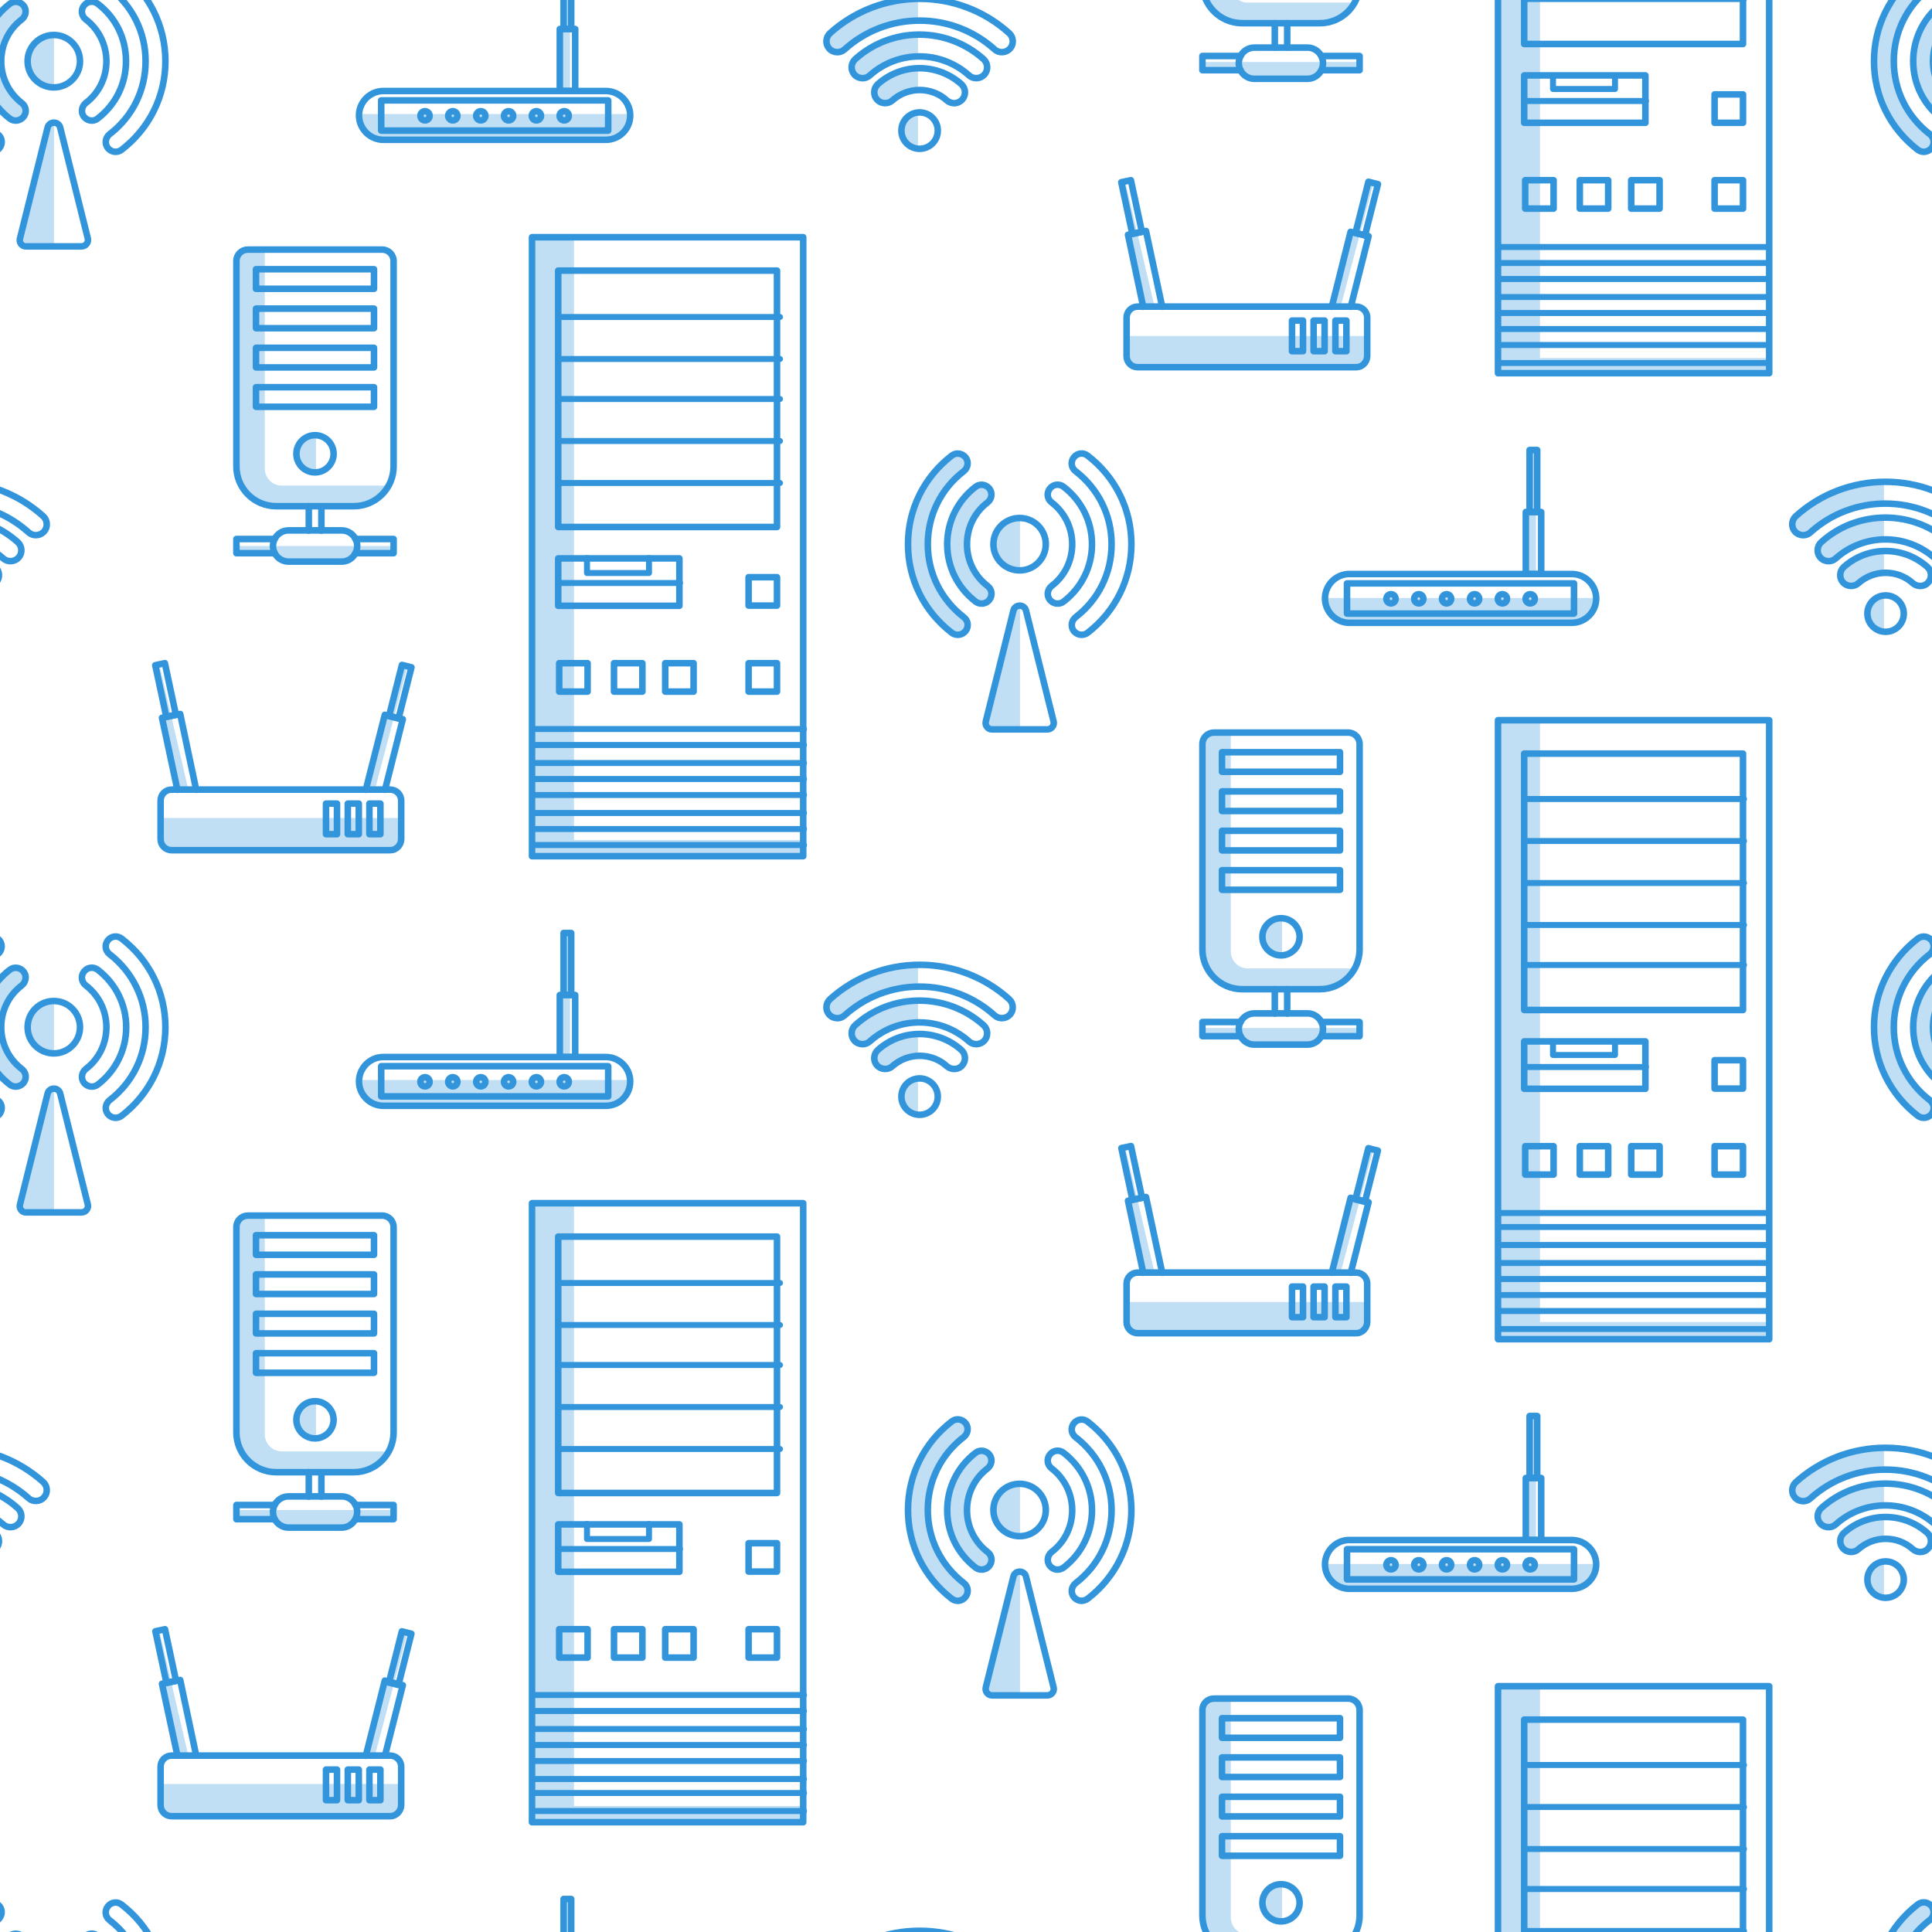 <?xml version="1.0" encoding="utf-8"?>
<!-- Generator: Adobe Illustrator 19.1.0, SVG Export Plug-In . SVG Version: 6.00 Build 0)  -->
<svg width="483" height="483" version="1.1" id="Layer_1" xmlns="http://www.w3.org/2000/svg" xmlns:xlink="http://www.w3.org/1999/xlink" x="0px" y="0px"
	 viewBox="0 0 966 966" style="enable-background:new 0 0 966 966;" xml:space="preserve">
<style type="text/css">
	.st0{clip-path:url(#SVGID_2_);}
	.st1{clip-path:url(#XMLID_23_);fill:#C0DEF4;}
	.st2{fill:none;stroke:#3295DB;stroke-width:3.277;stroke-linecap:round;stroke-linejoin:round;stroke-miterlimit:10;}
	.st3{clip-path:url(#XMLID_27_);fill:#C0DEF4;}
	.st4{fill:none;stroke:#3295DB;stroke-width:3;stroke-linecap:round;stroke-linejoin:round;stroke-miterlimit:10;}
	.st5{clip-path:url(#XMLID_28_);fill:#C0DEF4;}
	.st6{clip-path:url(#XMLID_31_);fill:#C0DEF4;}
	.st7{fill:#C0DEF4;}
	.st8{clip-path:url(#XMLID_32_);fill:#C0DEF4;}
	.st9{clip-path:url(#XMLID_33_);fill:#C0DEF4;}
	.st10{clip-path:url(#XMLID_43_);fill:#C0DEF4;}
	.st11{clip-path:url(#XMLID_44_);fill:#C0DEF4;}
	.st12{clip-path:url(#XMLID_46_);fill:#C0DEF4;}
	.st13{clip-path:url(#XMLID_47_);fill:#C0DEF4;}
	.st14{clip-path:url(#XMLID_50_);fill:#C0DEF4;}
	.st15{clip-path:url(#XMLID_51_);fill:#C0DEF4;}
	.st16{clip-path:url(#XMLID_53_);fill:#C0DEF4;}
	.st17{clip-path:url(#XMLID_54_);fill:#C0DEF4;}
	.st18{clip-path:url(#XMLID_55_);fill:#C0DEF4;}
	.st19{clip-path:url(#XMLID_56_);fill:#C0DEF4;}
	.st20{clip-path:url(#XMLID_57_);fill:#C0DEF4;}
	.st21{clip-path:url(#XMLID_58_);fill:#C0DEF4;}
	.st22{clip-path:url(#XMLID_59_);fill:#C0DEF4;}
	.st23{clip-path:url(#XMLID_60_);fill:#C0DEF4;}
	.st24{clip-path:url(#XMLID_61_);fill:#C0DEF4;}
	.st25{clip-path:url(#XMLID_62_);fill:#C0DEF4;}
	.st26{clip-path:url(#XMLID_63_);fill:#C0DEF4;}
	.st27{clip-path:url(#XMLID_64_);fill:#C0DEF4;}
	.st28{clip-path:url(#XMLID_65_);fill:#C0DEF4;}
	.st29{clip-path:url(#XMLID_66_);fill:#C0DEF4;}
	.st30{clip-path:url(#XMLID_67_);fill:#C0DEF4;}
	.st31{clip-path:url(#XMLID_69_);fill:#C0DEF4;}
	.st32{clip-path:url(#XMLID_70_);fill:#C0DEF4;}
	.st33{clip-path:url(#XMLID_71_);fill:#C0DEF4;}
	.st34{clip-path:url(#XMLID_72_);fill:#C0DEF4;}
	.st35{clip-path:url(#XMLID_73_);fill:#C0DEF4;}
	.st36{clip-path:url(#XMLID_74_);fill:#C0DEF4;}
	.st37{clip-path:url(#XMLID_75_);fill:#C0DEF4;}
	.st38{clip-path:url(#XMLID_76_);fill:#C0DEF4;}
	.st39{clip-path:url(#XMLID_77_);fill:#C0DEF4;}
</style>
<g>
	<defs>
		<rect id="SVGID_1_" width="966" height="966"/>
	</defs>
	<clipPath id="SVGID_2_">
		<use xlink:href="#SVGID_1_"  style="overflow:visible;"/>
	</clipPath>
	<g class="st0">
		<g>
			<g>
				<g>
					<defs>
						<path id="XMLID_49_" d="M1005.9,996.5c0,7.2-5.9,13.1-13.1,13.1s-13.1-5.9-13.1-13.1s5.9-13.1,13.1-13.1
							S1005.9,989.3,1005.9,996.5z M965.8,1039.9c1.7-2.2,1.2-5.2-0.9-6.9c-11.5-8.8-18-22.1-18-36.5c0-14.4,6.6-27.7,18-36.5
							c2.2-1.7,2.6-4.7,0.9-6.9c-1.7-2.2-4.7-2.6-6.9-0.9C945,962.9,937,979,937,996.5c0,17.5,8,33.6,21.9,44.3c0.9,0.7,1.9,1,3,1
							C963.4,1041.9,964.8,1041.2,965.8,1039.9z M1026.7,1040.8c13.9-10.7,21.9-26.8,21.9-44.3c0-17.5-8-33.6-21.9-44.3
							c-2.2-1.6-5.2-1.2-6.9,0.9c-1.7,2.2-1.2,5.2,0.9,6.9c11.5,8.8,18,22.1,18,36.5c0,14.4-6.6,27.7-18,36.5
							c-2.2,1.7-2.6,4.7-0.9,6.9c1,1.3,2.4,1.9,3.9,1.9C1024.8,1041.9,1025.8,1041.5,1026.7,1040.8z M1014.8,1025.2
							c9-6.9,14.2-17.4,14.2-28.7c0-11.3-5.2-21.8-14.2-28.7c-2.2-1.7-5.2-1.2-6.9,0.9c-1.7,2.2-1.2,5.2,0.9,6.9
							c6.6,5,10.3,12.7,10.3,20.9c0,8.3-3.8,15.9-10.3,20.9c-2.2,1.7-2.6,4.7-0.9,6.9c1,1.3,2.4,1.9,3.9,1.9
							C1012.9,1026.3,1013.9,1025.9,1014.8,1025.2z M977.7,1024.3c1.7-2.2,1.2-5.2-0.9-6.9c-6.6-5-10.3-12.7-10.3-20.9
							c0-8.3,3.8-15.9,10.3-20.9c2.2-1.7,2.6-4.7,0.9-6.9c-1.7-2.2-4.7-2.6-6.9-0.9c-9,6.9-14.2,17.4-14.2,28.7
							c0,11.3,5.2,21.8,14.2,28.7c0.9,0.7,1.9,1,3,1C975.3,1026.3,976.8,1025.6,977.7,1024.3z M979.1,1089h27.5
							c2.1,0,3.7-1.9,3.2-3.9l-13.8-55.3c-0.8-3.3-5.5-3.3-6.3,0l-13.8,55.3C975.4,1087.1,977,1089,979.1,1089z"/>
					</defs>
					<clipPath id="XMLID_23_">
						<use xlink:href="#XMLID_49_"  style="overflow:visible;"/>
					</clipPath>
					<path class="st1" d="M994,951.4v158.4c0,0-65.4-6.6-65-10.9c0.4-4.4-11.2-96.1-10.5-100.5c0.7-4.4,6-45.2,7.5-47
						c1.5-1.8,15.2-10.6,18.9-10.4c3.6,0.2,25.3-3.8,25.3-3.8L994,951.4z"/>
				</g>
				<g>
					<path class="st2" d="M961.9,1041.9c-1,0-2.1-0.3-3-1C945,1030.2,937,1014,937,996.5c0-17.5,8-33.6,21.9-44.3
						c2.2-1.7,5.2-1.2,6.9,0.9c1.7,2.2,1.2,5.2-0.9,6.9c-11.5,8.8-18,22.1-18,36.5c0,14.4,6.6,27.7,18,36.5c2.2,1.7,2.6,4.7,0.9,6.9
						C964.8,1041.2,963.4,1041.9,961.9,1041.9z"/>
					<g>
						<path class="st2" d="M973.8,1026.3c-1,0-2.1-0.3-3-1c-9-6.9-14.2-17.4-14.2-28.7c0-11.3,5.2-21.8,14.2-28.7
							c2.2-1.7,5.2-1.2,6.9,0.9c1.7,2.2,1.2,5.2-0.9,6.9c-6.6,5-10.3,12.7-10.3,20.9c0,8.3,3.8,15.9,10.3,20.9
							c2.2,1.7,2.6,4.7,0.9,6.9C976.8,1025.6,975.3,1026.3,973.8,1026.3z"/>
					</g>
				</g>
			</g>
			<g>
				<g>
					<defs>
						<rect id="XMLID_48_" x="749" y="843.1" width="135.6" height="309.5"/>
					</defs>
					<clipPath id="XMLID_27_">
						<use xlink:href="#XMLID_48_"  style="overflow:visible;"/>
					</clipPath>
					<path class="st3" d="M770,833.2V1144h134.6l-13.7,13.9l-132.2,10.9c0,0-34.4-17.8-33.9-24.3c0.5-6.6-15.3-148.4-15.8-176.6
						s-4.3-134.7-4.3-134.7l20.5-6L770,833.2z"/>
				</g>
				<g>
					<rect x="762.1" y="859.8" class="st2" width="109.4" height="128.2"/>
					<g>
						<line class="st4" x1="763" y1="882.5" x2="872" y2="882.5"/>
						<line class="st4" x1="763" y1="903.5" x2="872" y2="903.5"/>
						<line class="st4" x1="763" y1="924.5" x2="872" y2="924.5"/>
						<line class="st4" x1="763" y1="944.5" x2="872" y2="944.5"/>
						<line class="st4" x1="763" y1="965.5" x2="872" y2="965.5"/>
					</g>
					<rect x="749" y="843.1" class="st2" width="135.6" height="309.5"/>
				</g>
			</g>
		</g>
		<g>
			<g>
				<g>
					<defs>
						<path id="XMLID_45_" d="M40,996.5c0,7.2-5.9,13.1-13.1,13.1s-13.1-5.9-13.1-13.1s5.9-13.1,13.1-13.1S40,989.3,40,996.5z
							 M-0.2,1039.9c1.7-2.2,1.2-5.2-0.9-6.9c-11.5-8.8-18-22.1-18-36.5c0-14.4,6.6-27.7,18-36.5c2.2-1.7,2.6-4.7,0.9-6.9
							c-1.7-2.2-4.7-2.6-6.9-0.9C-21,962.9-29,979-29,996.5c0,17.5,8,33.6,21.9,44.3c0.9,0.7,1.9,1,3,1
							C-2.6,1041.9-1.1,1041.2-0.2,1039.9z M60.8,1040.8c13.9-10.7,21.9-26.8,21.9-44.3c0-17.5-8-33.6-21.9-44.3
							c-2.2-1.6-5.2-1.2-6.9,0.9c-1.7,2.2-1.2,5.2,0.9,6.9c11.5,8.8,18,22.1,18,36.5c0,14.4-6.6,27.7-18,36.5
							c-2.2,1.7-2.6,4.7-0.9,6.9c1,1.3,2.4,1.9,3.9,1.9C58.8,1041.9,59.9,1041.5,60.8,1040.8z M48.8,1025.2
							c9-6.9,14.2-17.4,14.2-28.7c0-11.3-5.2-21.8-14.2-28.7c-2.2-1.7-5.2-1.2-6.9,0.9c-1.7,2.2-1.2,5.2,0.9,6.9
							c6.6,5,10.3,12.7,10.3,20.9c0,8.3-3.8,15.9-10.3,20.9c-2.2,1.7-2.6,4.7-0.9,6.9c1,1.3,2.4,1.9,3.9,1.9
							C46.9,1026.3,48,1025.9,48.8,1025.2z M11.8,1024.3c1.7-2.2,1.2-5.2-0.9-6.9c-6.6-5-10.3-12.7-10.3-20.9
							c0-8.3,3.8-15.9,10.3-20.9c2.2-1.7,2.6-4.7,0.9-6.9s-4.7-2.6-6.9-0.9c-9,6.9-14.2,17.4-14.2,28.7c0,11.3,5.2,21.8,14.2,28.7
							c0.9,0.7,1.9,1,3,1C9.3,1026.3,10.8,1025.6,11.8,1024.3z M13.1,1089h27.5c2.1,0,3.7-1.9,3.2-3.9L30,1029.8
							c-0.8-3.3-5.5-3.3-6.3,0L10,1085.1C9.4,1087.1,11,1089,13.1,1089z"/>
					</defs>
					<clipPath id="XMLID_28_">
						<use xlink:href="#XMLID_45_"  style="overflow:visible;"/>
					</clipPath>
					<path class="st5" d="M27,951.4v158.4c0,0-64.9-6.6-64.5-10.9c0.4-4.4-11-96.1-10.2-100.5c0.7-4.4,6.2-45.2,7.6-47
						c1.5-1.8,15.3-10.6,18.9-10.4s24.8-3.8,24.8-3.8L27,951.4z"/>
				</g>
				<g>
					<path class="st2" d="M-4.1,1041.9c-1,0-2.1-0.3-3-1C-21,1030.2-29,1014-29,996.5c0-17.5,8-33.6,21.9-44.3
						c2.2-1.7,5.2-1.2,6.9,0.9c1.7,2.2,1.2,5.2-0.9,6.9c-11.5,8.8-18,22.1-18,36.5c0,14.4,6.6,27.7,18,36.5c2.2,1.7,2.6,4.7,0.9,6.9
						C-1.1,1041.2-2.6,1041.9-4.1,1041.9z"/>
					<path class="st2" d="M57.8,1041.9c-1.5,0-2.9-0.7-3.9-1.9c-1.7-2.2-1.2-5.2,0.9-6.9c11.5-8.8,18-22.1,18-36.5
						c0-14.4-6.6-27.7-18-36.5c-2.2-1.7-2.6-4.7-0.9-6.9c1.7-2.2,4.7-2.6,6.9-0.9c13.9,10.7,21.9,26.8,21.9,44.3
						c0,17.5-8,33.6-21.9,44.3C59.9,1041.5,58.8,1041.9,57.8,1041.9z"/>
					<g>
						<path class="st2" d="M45.9,1026.3c-1.5,0-2.9-0.7-3.9-1.9c-1.7-2.2-1.2-5.2,0.9-6.9c6.6-5,10.3-12.7,10.3-20.9
							c0-8.3-3.8-15.9-10.3-20.9c-2.2-1.7-2.6-4.7-0.9-6.9c1.7-2.2,4.7-2.6,6.9-0.9c9,6.9,14.2,17.4,14.2,28.7
							c0,11.3-5.2,21.8-14.2,28.7C48,1025.9,46.9,1026.3,45.9,1026.3z"/>
						<path class="st2" d="M7.9,1026.3c-1,0-2.1-0.3-3-1c-9-6.9-14.2-17.4-14.2-28.7c0-11.3,5.2-21.8,14.2-28.7
							c2.2-1.7,5.2-1.2,6.9,0.9s1.2,5.2-0.9,6.9c-6.6,5-10.3,12.7-10.3,20.9c0,8.3,3.8,15.9,10.3,20.9c2.2,1.7,2.6,4.7,0.9,6.9
							C10.8,1025.6,9.3,1026.3,7.9,1026.3z"/>
					</g>
				</g>
			</g>
		</g>
		<g>
			<g>
				<g>
					<defs>
						<path id="XMLID_42_" d="M659.9,977.6h-38.8c-11,0-19.9-8.9-19.9-19.9V855c0-3.2,2.6-5.7,5.7-5.7h67.2c3.2,0,5.7,2.6,5.7,5.7
							v102.7C679.8,968.7,670.9,977.6,659.9,977.6z"/>
					</defs>
					<clipPath id="XMLID_31_">
						<use xlink:href="#XMLID_42_"  style="overflow:visible;"/>
					</clipPath>
					<path class="st6" d="M615.4,849.2v109.5c0,4.7,3.8,8.5,8.5,8.5h53.8l-7.6,19.4l-63.4-2.9l-27-13.9c0,0-4.6-76.8-3.3-81.2
						c1.4-4.4,12.3-45.1,12.3-45.1l8.7-6L615.4,849.2z"/>
				</g>
				<path class="st7" d="M641,942.1v18.6c0,0-9.3-1.4-9.3-9.3S641,942.1,641,942.1z"/>
				<g>
					<path class="st2" d="M659.9,977.6h-38.8c-11,0-19.9-8.9-19.9-19.9V855c0-3.2,2.6-5.7,5.7-5.7h67.2c3.2,0,5.7,2.6,5.7,5.7v102.7
						C679.8,968.7,670.9,977.6,659.9,977.6z"/>
					<rect x="611" y="859.1" class="st2" width="59" height="9.8"/>
					<rect x="611" y="878.7" class="st2" width="59" height="9.8"/>
					<rect x="611" y="898.4" class="st2" width="59" height="9.8"/>
					<rect x="611" y="918.1" class="st2" width="59" height="9.8"/>
					<circle class="st2" cx="640.5" cy="951.4" r="9.3"/>
				</g>
			</g>
			<g>
				<g>
					<defs>
						<path id="XMLID_41_" d="M951.9,789.8c0,5-4.1,9.1-9.1,9.1c-5,0-9.1-4.1-9.1-9.1s4.1-9.1,9.1-9.1
							C947.8,780.7,951.9,784.7,951.9,789.8z M905.3,749.2c10.3-9.3,23.6-14.4,37.5-14.4s27.2,5.1,37.5,14.4c2.2,2,5.7,1.8,7.7-0.4
							c2-2.2,1.8-5.7-0.4-7.7c-12.3-11.1-28.2-17.2-44.8-17.2c-16.6,0-32.5,6.1-44.8,17.2c-2.2,2-2.4,5.5-0.4,7.7
							c1.1,1.2,2.6,1.8,4.1,1.8C902.9,750.6,904.3,750.1,905.3,749.2z M964.1,774.2c2-2.2,1.8-5.7-0.4-7.7c-5.8-5.2-13.2-8-20.9-8
							s-15.2,2.9-20.9,8c-2.2,2-2.4,5.5-0.4,7.7c2,2.2,5.5,2.4,7.7,0.4c3.7-3.4,8.6-5.2,13.6-5.2c5,0,9.9,1.9,13.6,5.2
							c1,0.9,2.4,1.4,3.7,1.4C961.6,776,963.1,775.4,964.1,774.2z M918,762.1c6.8-6.1,15.6-9.5,24.8-9.5c9.2,0,18,3.4,24.8,9.5
							c2.2,2,5.7,1.8,7.7-0.4c2-2.2,1.8-5.7-0.4-7.7c-8.8-8-20.3-12.3-32.1-12.3c-11.9,0-23.3,4.4-32.1,12.3c-2.2,2-2.4,5.5-0.4,7.7
							c1.1,1.2,2.6,1.8,4.1,1.8C915.6,763.6,916.9,763.1,918,762.1z"/>
					</defs>
					<clipPath id="XMLID_32_">
						<use xlink:href="#XMLID_41_"  style="overflow:visible;"/>
					</clipPath>
					<path class="st8" d="M942,722.8v79.8l-26.8,1.3c0,0-23.5-28.8-24.2-39.3c-0.7-10.6-10.8-35.7-10.7-36.8
						c0.2-1.1,30.4-14.4,35.2-14.7c4.7-0.4,30.1-1.8,30.1-1.8L942,722.8z"/>
				</g>
				<g>
					<circle class="st2" cx="942.8" cy="789.8" r="9.1"/>
					<path class="st2" d="M901.6,750.6c-1.5,0-3-0.6-4.1-1.8c-2-2.2-1.8-5.7,0.4-7.7c12.3-11.1,28.2-17.2,44.8-17.2
						c16.6,0,32.5,6.1,44.8,17.2c2.2,2,2.4,5.5,0.4,7.7c-2,2.2-5.5,2.4-7.7,0.4c-10.3-9.3-23.6-14.4-37.5-14.4s-27.2,5.1-37.5,14.4
						C904.3,750.1,902.9,750.6,901.6,750.6z"/>
					<path class="st2" d="M960.1,776c-1.3,0-2.6-0.5-3.7-1.4c-3.7-3.4-8.6-5.2-13.6-5.2c-5,0-9.9,1.9-13.6,5.2
						c-2.2,2-5.7,1.8-7.7-0.4c-2-2.2-1.8-5.7,0.4-7.7c5.8-5.2,13.2-8,20.9-8s15.2,2.9,20.9,8c2.2,2,2.4,5.5,0.4,7.7
						C963.1,775.4,961.6,776,960.1,776z"/>
					<path class="st2" d="M914.3,763.6c-1.5,0-3-0.6-4.1-1.8c-2-2.2-1.8-5.7,0.4-7.7c8.8-8,20.3-12.3,32.1-12.3
						c11.9,0,23.3,4.4,32.1,12.3c2.2,2,2.4,5.5,0.4,7.7c-2,2.2-5.5,2.4-7.7,0.4c-6.8-6.1-15.6-9.5-24.8-9.5c-9.2,0-18,3.4-24.8,9.5
						C916.9,763.1,915.6,763.6,914.3,763.6z"/>
				</g>
			</g>
			<g>
				<g>
					<defs>
						<path id="XMLID_40_" d="M1005.9,513.6c0,7.2-5.9,13.1-13.1,13.1s-13.1-5.9-13.1-13.1s5.9-13.1,13.1-13.1
							S1005.9,506.3,1005.9,513.6z M965.8,557c1.7-2.2,1.2-5.2-0.9-6.9c-11.5-8.8-18-22.1-18-36.5c0-14.4,6.6-27.7,18-36.5
							c2.2-1.7,2.6-4.7,0.9-6.9c-1.7-2.2-4.7-2.6-6.9-0.9C945,479.9,937,496.1,937,513.6c0,17.5,8,33.6,21.9,44.3c0.9,0.7,1.9,1,3,1
							C963.4,558.9,964.8,558.2,965.8,557z M1026.7,557.9c13.9-10.7,21.9-26.8,21.9-44.3c0-17.5-8-33.6-21.9-44.3
							c-2.2-1.6-5.2-1.2-6.9,0.9c-1.7,2.2-1.2,5.2,0.9,6.9c11.5,8.8,18,22.1,18,36.5c0,14.4-6.6,27.7-18,36.5
							c-2.2,1.7-2.6,4.7-0.9,6.9c1,1.3,2.4,1.9,3.9,1.9C1024.8,558.9,1025.8,558.6,1026.7,557.9z M1014.8,542.3
							c9-6.9,14.2-17.4,14.2-28.7c0-11.3-5.2-21.8-14.2-28.7c-2.2-1.7-5.2-1.2-6.9,0.9c-1.7,2.2-1.2,5.2,0.9,6.9
							c6.6,5,10.3,12.7,10.3,20.9c0,8.3-3.8,15.9-10.3,20.9c-2.2,1.7-2.6,4.7-0.9,6.9c1,1.3,2.4,1.9,3.9,1.9
							C1012.9,543.3,1013.9,543,1014.8,542.3z M977.7,541.4c1.7-2.2,1.2-5.2-0.9-6.9c-6.6-5-10.3-12.7-10.3-20.9
							c0-8.3,3.8-15.9,10.3-20.9c2.2-1.7,2.6-4.7,0.9-6.9c-1.7-2.2-4.7-2.6-6.9-0.9c-9,6.9-14.2,17.4-14.2,28.7
							c0,11.3,5.2,21.8,14.2,28.7c0.9,0.7,1.9,1,3,1C975.3,543.3,976.8,542.6,977.7,541.4z M979.1,606h27.5c2.1,0,3.7-1.9,3.2-3.9
							L996,546.8c-0.8-3.3-5.5-3.3-6.3,0l-13.8,55.3C975.4,604.1,977,606,979.1,606z"/>
					</defs>
					<clipPath id="XMLID_33_">
						<use xlink:href="#XMLID_40_"  style="overflow:visible;"/>
					</clipPath>
					<path class="st9" d="M994,468.4v158.4c0,0-65.4-6.6-65-10.9c0.4-4.4-11.2-96.1-10.5-100.5c0.7-4.4,6-45.2,7.5-47
						c1.5-1.8,15.2-10.6,18.9-10.4c3.6,0.2,25.3-3.8,25.3-3.8L994,468.4z"/>
				</g>
				<g>
					<path class="st2" d="M961.9,558.9c-1,0-2.1-0.3-3-1C945,547.2,937,531,937,513.6c0-17.5,8-33.6,21.9-44.3
						c2.2-1.7,5.2-1.2,6.9,0.9c1.7,2.2,1.2,5.2-0.9,6.9c-11.5,8.8-18,22.1-18,36.5c0,14.4,6.6,27.7,18,36.5c2.2,1.7,2.6,4.7,0.9,6.9
						C964.8,558.2,963.4,558.9,961.9,558.9z"/>
					<g>
						<path class="st2" d="M973.8,543.3c-1,0-2.1-0.3-3-1c-9-6.9-14.2-17.4-14.2-28.7c0-11.3,5.2-21.8,14.2-28.7
							c2.2-1.7,5.2-1.2,6.9,0.9c1.7,2.2,1.2,5.2-0.9,6.9c-6.6,5-10.3,12.7-10.3,20.9c0,8.3,3.8,15.9,10.3,20.9
							c2.2,1.7,2.6,4.7,0.9,6.9C976.8,542.6,975.3,543.3,973.8,543.3z"/>
					</g>
				</g>
			</g>
			<g>
				<g>
					<defs>
						<path id="XMLID_39_" d="M785.9,770H770v-31h-1v-31h-5v31h-2v31h-87.3c-6.7,0-12.2,5.8-12.2,12.5c0,6.7,5.5,12.5,12.2,12.5
							h111.2c6.7,0,12.2-5.8,12.2-12.5C798.1,775.8,792.6,770,785.9,770z"/>
					</defs>
					<clipPath id="XMLID_43_">
						<use xlink:href="#XMLID_39_"  style="overflow:visible;"/>
					</clipPath>
					<path class="st10" d="M652.5,782h159.5l-6.2,33.9c0,0-76.8-8.7-80.3-12.4s-65,1.8-65,1.8l-13-20.8L652.5,782z"/>
					<path class="st10" d="M768,770v-75.3l-12.4,9.5l-2,16.8c0,0-8.1,30.2-7.8,31.7c0.4,1.5,7.6,17.5,7.6,17.5H768z"/>
				</g>
				<g>
					<path class="st2" d="M785.9,794.4H674.7c-6.7,0-12.2-5.5-12.2-12.2l0,0c0-6.7,5.5-12.2,12.2-12.2h111.2
						c6.7,0,12.2,5.5,12.2,12.2l0,0C798.1,788.9,792.6,794.4,785.9,794.4z"/>
					<g>
						<circle class="st2" cx="695.5" cy="782.4" r="2.3"/>
						<circle class="st2" cx="709.4" cy="782.4" r="2.3"/>
						<circle class="st2" cx="723.3" cy="782.4" r="2.3"/>
						<circle class="st2" cx="737.3" cy="782.4" r="2.3"/>
						<circle class="st2" cx="751.2" cy="782.4" r="2.3"/>
						<circle class="st2" cx="765.1" cy="782.4" r="2.3"/>
					</g>
					<rect x="673.5" y="774.6" class="st2" width="113.5" height="15.1"/>
					<rect x="762.9" y="739" class="st2" width="7.7" height="31"/>
					<rect x="764.8" y="708" class="st2" width="3.8" height="31"/>
				</g>
			</g>
			<g>
				<g>
					<defs>
						<rect id="XMLID_38_" x="749" y="360.1" width="135.6" height="309.5"/>
					</defs>
					<clipPath id="XMLID_44_">
						<use xlink:href="#XMLID_38_"  style="overflow:visible;"/>
					</clipPath>
					<path class="st11" d="M770,350.2V661h134.6L891,675l-132.2,10.9c0,0-34.4-17.8-33.9-24.3c0.5-6.6-15.3-148.4-15.8-176.6
						c-0.5-28.2-4.3-134.7-4.3-134.7l20.5-6L770,350.2z"/>
				</g>
				<g>
					<rect x="762.1" y="376.8" class="st2" width="109.4" height="128.2"/>
					<g>
						<line class="st4" x1="763" y1="399.5" x2="872" y2="399.5"/>
						<line class="st4" x1="763" y1="420.5" x2="872" y2="420.5"/>
						<line class="st4" x1="763" y1="441.5" x2="872" y2="441.5"/>
						<line class="st4" x1="763" y1="462.5" x2="872" y2="462.5"/>
						<line class="st4" x1="763" y1="482.5" x2="872" y2="482.5"/>
					</g>
					<rect x="762.1" y="520.7" class="st2" width="60.6" height="23.7"/>
					<line class="st4" x1="763" y1="533.5" x2="823" y2="533.5"/>
					<polyline class="st4" points="776.5,521 776.5,527.5 807.5,527.5 807.5,521 					"/>
					<g>
						<line class="st4" x1="884" y1="664.5" x2="750" y2="664.5"/>
						<line class="st4" x1="884" y1="655.5" x2="750" y2="655.5"/>
						<line class="st4" x1="884" y1="647.5" x2="750" y2="647.5"/>
						<line class="st4" x1="884" y1="639.5" x2="750" y2="639.5"/>
						<line class="st4" x1="884" y1="631.5" x2="750" y2="631.5"/>
						<line class="st4" x1="884" y1="622.5" x2="750" y2="622.5"/>
						<line class="st4" x1="884" y1="613.5" x2="750" y2="613.5"/>
						<line class="st4" x1="884" y1="606.5" x2="750" y2="606.5"/>
					</g>
					<rect x="749" y="360.1" class="st2" width="135.6" height="309.5"/>
					<rect x="762.6" y="573.1" class="st2" width="14.2" height="14.2"/>
					<rect x="857.3" y="573.1" class="st2" width="14.2" height="14.2"/>
					<rect x="857.3" y="530.1" class="st2" width="14.2" height="14.2"/>
					<rect x="789.9" y="573.1" class="st2" width="14.2" height="14.2"/>
					<rect x="815.6" y="573.1" class="st2" width="14.2" height="14.2"/>
				</g>
			</g>
		</g>
		<g>
			<g>
				<g>
					<defs>
						<path id="XMLID_37_" d="M468.9,1031.3c0,5-4.1,9.1-9.1,9.1c-5,0-9.1-4.1-9.1-9.1c0-5,4.1-9.1,9.1-9.1
							C464.8,1022.1,468.9,1026.2,468.9,1031.3z M422.3,990.7c10.3-9.3,23.6-14.4,37.5-14.4s27.2,5.1,37.5,14.4
							c2.2,2,5.7,1.8,7.7-0.4c2-2.2,1.8-5.7-0.4-7.7c-12.3-11.1-28.2-17.2-44.8-17.2c-16.6,0-32.5,6.1-44.8,17.2
							c-2.2,2-2.4,5.5-0.4,7.7c1.1,1.2,2.6,1.8,4.1,1.8C420,992.1,421.3,991.6,422.3,990.7z M481.2,1015.7c2-2.2,1.8-5.7-0.4-7.7
							c-5.8-5.2-13.2-8-20.9-8s-15.2,2.9-20.9,8c-2.2,2-2.4,5.5-0.4,7.7c2,2.2,5.5,2.4,7.7,0.4c3.7-3.4,8.6-5.2,13.6-5.2
							s9.9,1.9,13.6,5.2c1,0.9,2.4,1.4,3.7,1.4C478.6,1017.5,480.1,1016.9,481.2,1015.7z M435,1003.6c6.8-6.1,15.6-9.5,24.8-9.5
							s18,3.4,24.8,9.5c2.2,2,5.7,1.8,7.7-0.4c2-2.2,1.8-5.7-0.4-7.7c-8.8-8-20.3-12.3-32.1-12.3c-11.9,0-23.3,4.4-32.1,12.3
							c-2.2,2-2.4,5.5-0.4,7.7c1.1,1.2,2.6,1.8,4.1,1.8C432.6,1005,433.9,1004.6,435,1003.6z"/>
					</defs>
					<clipPath id="XMLID_46_">
						<use xlink:href="#XMLID_37_"  style="overflow:visible;"/>
					</clipPath>
					<path class="st12" d="M459,964.2v79.8l-26.8,1.3c0,0-23.5-28.8-24.2-39.3c-0.7-10.6-10.8-35.7-10.7-36.8
						c0.2-1.1,30.4-14.4,35.2-14.7c4.7-0.4,30.1-1.8,30.1-1.8L459,964.2z"/>
				</g>
				<g>
					<path class="st2" d="M418.7,992.1c-1.5,0-3-0.6-4.1-1.8c-2-2.2-1.8-5.7,0.4-7.7c12.3-11.1,28.2-17.2,44.8-17.2
						c16.6,0,32.5,6.1,44.8,17.2c2.2,2,2.4,5.5,0.4,7.7c-2,2.2-5.5,2.4-7.7,0.4c-10.3-9.3-23.6-14.4-37.5-14.4s-27.2,5.1-37.5,14.4
						C421.3,991.6,420,992.1,418.7,992.1z"/>
				</g>
			</g>
			<g>
				<g>
					<defs>
						<path id="XMLID_36_" d="M522.9,755c0,7.2-5.9,13.1-13.1,13.1s-13.1-5.9-13.1-13.1c0-7.2,5.9-13.1,13.1-13.1
							S522.9,747.8,522.9,755z M482.8,798.4c1.7-2.2,1.2-5.2-0.9-6.9c-11.5-8.8-18-22.1-18-36.5c0-14.4,6.6-27.7,18-36.5
							c2.2-1.7,2.6-4.7,0.9-6.9c-1.7-2.2-4.7-2.6-6.9-0.9C462,721.4,454,737.5,454,755s8,33.6,21.9,44.3c0.9,0.7,1.9,1,3,1
							C480.4,800.4,481.8,799.7,482.8,798.4z M543.8,799.4c13.9-10.7,21.9-26.8,21.9-44.3s-8-33.6-21.9-44.3
							c-2.2-1.6-5.2-1.2-6.9,0.9c-1.7,2.2-1.2,5.2,0.9,6.9c11.5,8.8,18,22.1,18,36.5c0,14.4-6.6,27.7-18,36.5
							c-2.2,1.7-2.6,4.7-0.9,6.9c1,1.3,2.4,1.9,3.9,1.9C541.8,800.4,542.9,800,543.8,799.4z M531.8,783.8c9-6.9,14.2-17.4,14.2-28.7
							s-5.2-21.8-14.2-28.7c-2.2-1.7-5.2-1.2-6.9,0.9c-1.7,2.2-1.2,5.2,0.9,6.9c6.6,5,10.3,12.7,10.3,20.9s-3.8,15.9-10.3,20.9
							c-2.2,1.7-2.6,4.7-0.9,6.9c1,1.3,2.4,1.9,3.9,1.9C529.9,784.8,530.9,784.4,531.8,783.8z M494.7,782.8c1.7-2.2,1.2-5.2-0.9-6.9
							c-6.6-5-10.3-12.7-10.3-20.9s3.8-15.9,10.3-20.9c2.2-1.7,2.6-4.7,0.9-6.9s-4.7-2.6-6.9-0.9c-9,6.9-14.2,17.4-14.2,28.7
							s5.2,21.8,14.2,28.7c0.9,0.7,1.9,1,3,1C492.3,784.8,493.8,784.1,494.7,782.8z M496.1,847h27.5c2.1,0,3.7-1.6,3.2-3.7
							L513,788.1c-0.8-3.3-5.5-3.2-6.3,0.1l-13.8,55.1C492.4,845.3,494,847,496.1,847z"/>
					</defs>
					<clipPath id="XMLID_47_">
						<use xlink:href="#XMLID_36_"  style="overflow:visible;"/>
					</clipPath>
					<path class="st13" d="M510,709.9v158.4c0,0-64.9-6.6-64.5-10.9c0.4-4.4-11-96.1-10.2-100.5s6.2-45.2,7.6-47
						s15.3-10.6,18.9-10.4c3.6,0.2,24.8-3.8,24.8-3.8L510,709.9z"/>
				</g>
				<g>
					<circle class="st2" cx="509.8" cy="755" r="13.1"/>
					<path class="st2" d="M478.9,800.4c-1,0-2.1-0.3-3-1C462,788.7,454,772.5,454,755s8-33.6,21.9-44.3c2.2-1.7,5.2-1.2,6.9,0.9
						c1.7,2.2,1.2,5.2-0.9,6.9c-11.5,8.8-18,22.1-18,36.5c0,14.4,6.6,27.7,18,36.5c2.2,1.7,2.6,4.7,0.9,6.9
						C481.8,799.7,480.4,800.4,478.9,800.4z"/>
					<path class="st2" d="M540.8,800.4c-1.5,0-2.9-0.7-3.9-1.9c-1.7-2.2-1.2-5.2,0.9-6.9c11.5-8.8,18-22.1,18-36.5
						c0-14.4-6.6-27.7-18-36.5c-2.2-1.7-2.6-4.7-0.9-6.9c1.7-2.2,4.7-2.6,6.9-0.9c13.9,10.7,21.9,26.8,21.9,44.3s-8,33.6-21.9,44.3
						C542.9,800,541.8,800.4,540.8,800.4z"/>
					<g>
						<path class="st2" d="M528.8,784.8c-1.5,0-2.9-0.7-3.9-1.9c-1.7-2.2-1.2-5.2,0.9-6.9c6.6-5,10.3-12.7,10.3-20.9
							s-3.8-15.9-10.3-20.9c-2.2-1.7-2.6-4.7-0.9-6.9c1.7-2.2,4.7-2.6,6.9-0.9c9,6.9,14.2,17.4,14.2,28.7s-5.2,21.8-14.2,28.7
							C530.9,784.4,529.9,784.8,528.8,784.8z"/>
						<path class="st2" d="M490.8,784.8c-1,0-2.1-0.3-3-1c-9-6.9-14.2-17.4-14.2-28.7s5.2-21.8,14.2-28.7c2.2-1.7,5.2-1.2,6.9,0.9
							s1.2,5.2-0.9,6.9c-6.6,5-10.3,12.7-10.3,20.9s3.8,15.9,10.3,20.9c2.2,1.7,2.6,4.7,0.9,6.9
							C493.8,784.1,492.3,784.8,490.8,784.8z"/>
					</g>
					<path class="st2" d="M492.9,843.7l13.8-55.4c0.8-3.3,5.5-3.3,6.3,0l13.8,55.4c0.5,2-1,4-3.2,4h-27.5
						C494,847.7,492.4,845.8,492.9,843.7z"/>
				</g>
			</g>
			<g>
				<g>
					<defs>
						<path id="XMLID_35_" d="M302.9,1011H287v-31h-1v-30h-5v30h-2v31h-87.3c-6.7,0-12.2,5.8-12.2,12.5c0,6.7,5.5,12.5,12.2,12.5
							h111.2c6.7,0,12.2-5.8,12.2-12.5C315.1,1016.8,309.7,1011,302.9,1011z"/>
					</defs>
					<clipPath id="XMLID_50_">
						<use xlink:href="#XMLID_35_"  style="overflow:visible;"/>
					</clipPath>
					<path class="st14" d="M285,1011v-74.9l-12.4,9.5l-2,16.8c0,0-8.1,30-7.8,31.4s7.6,17.2,7.6,17.2H285z"/>
				</g>
				<g>
					<rect x="281.8" y="949.5" class="st2" width="3.8" height="31"/>
				</g>
			</g>
			<g>
				<g>
					<defs>
						<rect id="XMLID_34_" x="266" y="601.6" width="135.6" height="309.5"/>
					</defs>
					<clipPath id="XMLID_51_">
						<use xlink:href="#XMLID_34_"  style="overflow:visible;"/>
					</clipPath>
					<path class="st15" d="M287,591.7V903h134.7L408,916.7l-132.2,10.8c0,0-34.4-17.8-33.9-24.4c0.5-6.6-15.3-148.4-15.8-176.6
						s-4.3-134.7-4.3-134.7l20.5-6L287,591.7z"/>
				</g>
				<g>
					<rect x="279.1" y="618.3" class="st2" width="109.4" height="128.2"/>
					<g>
						<line class="st4" x1="280" y1="641.5" x2="390" y2="641.5"/>
						<line class="st4" x1="280" y1="662.5" x2="390" y2="662.5"/>
						<line class="st4" x1="280" y1="682.5" x2="390" y2="682.5"/>
						<line class="st4" x1="280" y1="703.5" x2="390" y2="703.5"/>
						<line class="st4" x1="280" y1="724.5" x2="390" y2="724.5"/>
					</g>
					<rect x="279.1" y="762.2" class="st2" width="60.6" height="23.7"/>
					<line class="st4" x1="280" y1="774.5" x2="340" y2="774.5"/>
					<polyline class="st4" points="293.5,762 293.5,769.5 324.5,769.5 324.5,762 					"/>
					<g>
						<line class="st4" x1="402" y1="905.5" x2="267" y2="905.5"/>
						<line class="st4" x1="402" y1="896.5" x2="267" y2="896.5"/>
						<line class="st4" x1="402" y1="889.5" x2="267" y2="889.5"/>
						<line class="st4" x1="402" y1="880.5" x2="267" y2="880.5"/>
						<line class="st4" x1="402" y1="872.5" x2="267" y2="872.5"/>
						<line class="st4" x1="402" y1="864.5" x2="267" y2="864.5"/>
						<line class="st4" x1="402" y1="855.5" x2="267" y2="855.5"/>
						<line class="st4" x1="402" y1="847.5" x2="267" y2="847.5"/>
					</g>
					<rect x="266" y="601.6" class="st2" width="135.6" height="309.5"/>
					<rect x="279.6" y="814.6" class="st2" width="14.2" height="14.2"/>
					<rect x="374.3" y="814.6" class="st2" width="14.2" height="14.2"/>
					<rect x="374.3" y="771.6" class="st2" width="14.2" height="14.2"/>
					<rect x="307" y="814.6" class="st2" width="14.2" height="14.2"/>
					<rect x="332.6" y="814.6" class="st2" width="14.2" height="14.2"/>
				</g>
			</g>
		</g>
		<g>
			<g>
				<g>
					<defs>
						<path id="XMLID_30_" d="M-14.1,789.8c0,5-4.1,9.1-9.1,9.1s-9.1-4.1-9.1-9.1s4.1-9.1,9.1-9.1S-14.1,784.7-14.1,789.8z
							 M-60.7,749.2c10.3-9.3,23.6-14.4,37.5-14.4s27.2,5.1,37.5,14.4c2.2,2,5.7,1.8,7.7-0.4c2-2.2,1.8-5.7-0.4-7.7
							C9.3,730-6.6,723.8-23.2,723.8S-55.6,730-68,741c-2.2,2-2.4,5.5-0.4,7.7c1.1,1.2,2.6,1.8,4.1,1.8
							C-63,750.6-61.7,750.1-60.7,749.2z M-1.8,774.2c2-2.2,1.8-5.7-0.4-7.7c-5.8-5.2-13.2-8-20.9-8s-15.2,2.9-20.9,8
							c-2.2,2-2.4,5.5-0.4,7.7c2,2.2,5.5,2.4,7.7,0.4c3.7-3.4,8.6-5.2,13.6-5.2s9.9,1.9,13.6,5.2c1,0.9,2.4,1.4,3.7,1.4
							C-4.4,776-2.9,775.4-1.8,774.2z M-48,762.1c6.8-6.1,15.6-9.5,24.8-9.5s18,3.4,24.8,9.5c2.2,2,5.7,1.8,7.7-0.4
							c2-2.2,1.8-5.7-0.4-7.7c-8.8-8-20.3-12.3-32.1-12.3c-11.9,0-23.3,4.4-32.1,12.3c-2.2,2-2.4,5.5-0.4,7.7
							c1.1,1.2,2.6,1.8,4.1,1.8C-50.3,763.6-49,763.1-48,762.1z"/>
					</defs>
					<clipPath id="XMLID_52_">
						<use xlink:href="#XMLID_30_"  style="overflow:visible;"/>
					</clipPath>
				</g>
				<g>
					<path class="st2" d="M-64.3,750.6c-1.5,0-3-0.6-4.1-1.8c-2-2.2-1.8-5.7,0.4-7.7c12.3-11.1,28.2-17.2,44.8-17.2
						S9.3,730,21.6,741c2.2,2,2.4,5.5,0.4,7.7c-2,2.2-5.5,2.4-7.7,0.4C4,739.9-9.3,734.8-23.2,734.8s-27.2,5.1-37.5,14.4
						C-61.7,750.1-63,750.6-64.3,750.6z"/>
					<path class="st2" d="M-5.9,776c-1.3,0-2.6-0.5-3.7-1.4c-3.7-3.4-8.6-5.2-13.6-5.2s-9.9,1.9-13.6,5.2c-2.2,2-5.7,1.8-7.7-0.4
						c-2-2.2-1.8-5.7,0.4-7.7c5.8-5.2,13.2-8,20.9-8s15.2,2.9,20.9,8c2.2,2,2.4,5.5,0.4,7.7C-2.9,775.4-4.4,776-5.9,776z"/>
					<path class="st2" d="M-51.6,763.6c-1.5,0-3-0.6-4.1-1.8c-2-2.2-1.8-5.7,0.4-7.7c8.8-8,20.3-12.3,32.1-12.3
						c11.9,0,23.3,4.4,32.1,12.3c2.2,2,2.4,5.5,0.4,7.7c-2,2.2-5.5,2.4-7.7,0.4c-6.8-6.1-15.6-9.5-24.8-9.5s-18,3.4-24.8,9.5
						C-49,763.1-50.3,763.6-51.6,763.6z"/>
				</g>
			</g>
			<g>
				<g>
					<defs>
						<path id="XMLID_29_" d="M40,513.6c0,7.2-5.9,13.1-13.1,13.1s-13.1-5.9-13.1-13.1s5.9-13.1,13.1-13.1S40,506.3,40,513.6z
							 M-0.2,557c1.7-2.2,1.2-5.2-0.9-6.9c-11.5-8.8-18-22.1-18-36.5c0-14.4,6.6-27.7,18-36.5c2.2-1.7,2.6-4.7,0.9-6.9
							c-1.7-2.2-4.7-2.6-6.9-0.9C-21,479.9-29,496.1-29,513.6c0,17.5,8,33.6,21.9,44.3c0.9,0.7,1.9,1,3,1
							C-2.6,558.9-1.1,558.2-0.2,557z M60.8,557.9c13.9-10.7,21.9-26.8,21.9-44.3c0-17.5-8-33.6-21.9-44.3c-2.2-1.6-5.2-1.2-6.9,0.9
							c-1.7,2.2-1.2,5.2,0.9,6.9c11.5,8.8,18,22.1,18,36.5c0,14.4-6.6,27.7-18,36.5c-2.2,1.7-2.6,4.7-0.9,6.9c1,1.3,2.4,1.9,3.9,1.9
							C58.8,558.9,59.9,558.6,60.8,557.9z M48.8,542.3c9-6.9,14.2-17.4,14.2-28.7c0-11.3-5.2-21.8-14.2-28.7
							c-2.2-1.7-5.2-1.2-6.9,0.9c-1.7,2.2-1.2,5.2,0.9,6.9c6.6,5,10.3,12.7,10.3,20.9c0,8.3-3.8,15.9-10.3,20.9
							c-2.2,1.7-2.6,4.7-0.9,6.9c1,1.3,2.4,1.9,3.9,1.9C46.9,543.3,48,543,48.8,542.3z M11.8,541.4c1.7-2.2,1.2-5.2-0.9-6.9
							c-6.6-5-10.3-12.7-10.3-20.9c0-8.3,3.8-15.9,10.3-20.9c2.2-1.7,2.6-4.7,0.9-6.9s-4.7-2.6-6.9-0.9c-9,6.9-14.2,17.4-14.2,28.7
							c0,11.3,5.2,21.8,14.2,28.7c0.9,0.7,1.9,1,3,1C9.3,543.3,10.8,542.6,11.8,541.4z M13.1,606h27.5c2.1,0,3.7-1.9,3.2-3.9
							L30,546.8c-0.8-3.3-5.5-3.3-6.3,0L10,602.1C9.4,604.1,11,606,13.1,606z"/>
					</defs>
					<clipPath id="XMLID_53_">
						<use xlink:href="#XMLID_29_"  style="overflow:visible;"/>
					</clipPath>
					<path class="st16" d="M27,468.4v158.4c0,0-64.9-6.6-64.5-10.9c0.4-4.4-11-96.1-10.2-100.5c0.7-4.4,6.2-45.2,7.6-47
						c1.5-1.8,15.3-10.6,18.9-10.4c3.6,0.2,24.8-3.8,24.8-3.8L27,468.4z"/>
				</g>
				<g>
					<circle class="st2" cx="26.9" cy="513.6" r="13.1"/>
					<path class="st2" d="M-4.1,558.9c-1,0-2.1-0.3-3-1C-21,547.2-29,531-29,513.6c0-17.5,8-33.6,21.9-44.3c2.2-1.7,5.2-1.2,6.9,0.9
						c1.7,2.2,1.2,5.2-0.9,6.9c-11.5,8.8-18,22.1-18,36.5c0,14.4,6.6,27.7,18,36.5c2.2,1.7,2.6,4.7,0.9,6.9
						C-1.1,558.2-2.6,558.9-4.1,558.9z"/>
					<path class="st2" d="M57.8,558.9c-1.5,0-2.9-0.7-3.9-1.9c-1.7-2.2-1.2-5.2,0.9-6.9c11.5-8.8,18-22.1,18-36.5
						c0-14.4-6.6-27.7-18-36.5c-2.2-1.7-2.6-4.7-0.9-6.9c1.7-2.2,4.7-2.6,6.9-0.9c13.9,10.7,21.9,26.8,21.9,44.3
						c0,17.5-8,33.6-21.9,44.3C59.9,558.6,58.8,558.9,57.8,558.9z"/>
					<g>
						<path class="st2" d="M45.9,543.3c-1.5,0-2.9-0.7-3.9-1.9c-1.7-2.2-1.2-5.2,0.9-6.9c6.6-5,10.3-12.7,10.3-20.9
							c0-8.3-3.8-15.9-10.3-20.9c-2.2-1.7-2.6-4.7-0.9-6.9c1.7-2.2,4.7-2.6,6.9-0.9c9,6.9,14.2,17.4,14.2,28.7
							c0,11.3-5.2,21.8-14.2,28.7C48,543,46.9,543.3,45.9,543.3z"/>
						<path class="st2" d="M7.9,543.3c-1,0-2.1-0.3-3-1c-9-6.9-14.2-17.4-14.2-28.7c0-11.3,5.2-21.8,14.2-28.7
							c2.2-1.7,5.2-1.2,6.9,0.9s1.2,5.2-0.9,6.9c-6.6,5-10.3,12.7-10.3,20.9c0,8.3,3.8,15.9,10.3,20.9c2.2,1.7,2.6,4.7,0.9,6.9
							C10.8,542.6,9.3,543.3,7.9,543.3z"/>
					</g>
					<path class="st2" d="M10,602.2l13.8-55.4c0.8-3.3,5.5-3.3,6.3,0l13.8,55.4c0.5,2-1,4-3.2,4H13.1C11,606.3,9.4,604.3,10,602.2z"
						/>
				</g>
			</g>
			<g>
				<g>
					<defs>
						<path id="XMLID_26_" d="M196.9,841.5l2.4,0.6l6.5-25.6l-4.8-1.2l-6.5,25.6l-2.1-0.5l-9.5,37.6H98.1l-8.1-38l-2.1,0.4
							l-5.5-25.8l-4.8,1l5.5,25.8l2.4-0.5l-4.5,1l7.7,36h2.7h-5.5c-3,0-5.8,2.3-5.8,5.3v19.3c0,3,2.8,5.4,5.8,5.4h109.3
							c3,0,5.9-2.4,5.9-5.4v-19.3c0-3-2.9-5.3-5.9-5.3h-2.6l8.9-35.3L196.9,841.5z"/>
					</defs>
					<clipPath id="XMLID_54_">
						<use xlink:href="#XMLID_26_"  style="overflow:visible;"/>
					</clipPath>
					<path class="st17" d="M78.6,810.7L94.2,878H73.1c0,0-7.3-50.1-6.4-53.8c0.9-3.6,0.4-23.1,0.4-23.1L78.6,810.7z"/>
					<path class="st17" d="M187.4,878l18.3-69.2l-13.6,0.6c0,0-22.5,32.2-21.4,33.7c1.1,1.5,1.6,27.7,1.6,27.7l3.6,7.1H187.4z"/>
					<path class="st17" d="M74.2,892h138.7l-7.2,21.6c0,0-78,5.6-80.7,4.5c-2.7-1.1-50.1-5.4-49.9-6C75.3,911.6,74.2,892,74.2,892z"
						/>
				</g>
				<path class="st2" d="M195.1,908.1H85.8c-3,0-5.5-2.4-5.5-5.5v-19.3c0-3,2.4-5.5,5.5-5.5h109.3c3,0,5.5,2.4,5.5,5.5v19.3
					C200.5,905.6,198.1,908.1,195.1,908.1z"/>
				<rect x="163" y="884.8" class="st2" width="5.5" height="15.3"/>
				<rect x="173.9" y="884.8" class="st2" width="5.5" height="15.3"/>
				<rect x="184.7" y="884.8" class="st2" width="5.5" height="15.3"/>
				<g>
					<polyline class="st2" points="192.5,877.8 201.4,842.6 192.4,840.3 182.9,877.9 					"/>
					
						<rect x="197.6" y="815.5" transform="matrix(0.97 0.245 -0.245 0.97 209.06 -23.769)" class="st2" width="4.9" height="26.4"/>
				</g>
				<g>
					<polyline class="st2" points="98.1,877.8 90.1,840 81,841.9 88.7,877.8 					"/>
					
						<rect x="80.3" y="814.8" transform="matrix(0.978 -0.209 0.209 0.978 -171.118 35.548)" class="st2" width="4.9" height="26.4"/>
				</g>
			</g>
		</g>
		<g>
			<g>
				<g>
					<defs>
						<path id="XMLID_25_" d="M659.9,494.6h-38.8c-11,0-19.9-8.9-19.9-19.9V372c0-3.2,2.6-5.7,5.7-5.7h67.2c3.2,0,5.7,2.6,5.7,5.7
							v102.7C679.8,485.7,670.9,494.6,659.9,494.6z"/>
					</defs>
					<clipPath id="XMLID_55_">
						<use xlink:href="#XMLID_25_"  style="overflow:visible;"/>
					</clipPath>
					<path class="st18" d="M615.4,366.2v109.5c0,4.7,3.8,8.5,8.5,8.5h53.8l-7.6,19.4l-63.4-2.9l-27-13.9c0,0-4.6-76.8-3.3-81.2
						c1.4-4.4,12.3-45.1,12.3-45.1l8.7-6L615.4,366.2z"/>
				</g>
				<g>
					<defs>
						<path id="XMLID_24_" d="M662,511L662,511c-2-2.5-4.1-5-7.2-5h-26.5c-3,0-6.3,2.5-7.3,5v0h-20v7h20v0.1c1,2.5,4.3,3.9,7.3,3.9
							h26.5c3,0,5.2-1.4,7.2-3.9V518h18v-7H662z"/>
					</defs>
					<clipPath id="XMLID_56_">
						<use xlink:href="#XMLID_24_"  style="overflow:visible;"/>
					</clipPath>
					<polygon class="st19" points="594.6,514 691,514 691,530.1 585.4,528.6 					"/>
				</g>
				<path class="st7" d="M641,459.1v18.6c0,0-9.3-1.4-9.3-9.3S641,459.1,641,459.1z"/>
				<g>
					<path class="st2" d="M659.9,494.6h-38.8c-11,0-19.9-8.9-19.9-19.9V372c0-3.2,2.6-5.7,5.7-5.7h67.2c3.2,0,5.7,2.6,5.7,5.7v102.7
						C679.8,485.7,670.9,494.6,659.9,494.6z"/>
					<rect x="611" y="376.1" class="st2" width="59" height="9.8"/>
					<rect x="611" y="395.7" class="st2" width="59" height="9.8"/>
					<rect x="611" y="415.4" class="st2" width="59" height="9.8"/>
					<rect x="611" y="435.1" class="st2" width="59" height="9.8"/>
					<circle class="st2" cx="640.5" cy="468.4" r="9.3"/>
					<path class="st2" d="M653.7,522.3h-26.5c-4.3,0-7.8-3.5-7.8-7.8v0c0-4.3,3.5-7.8,7.8-7.8h26.5c4.3,0,7.8,3.5,7.8,7.8v0
						C661.5,518.9,658,522.3,653.7,522.3z"/>
					<polyline class="st2" points="660.7,511 679.8,511 679.8,518.1 660.7,518.1 					"/>
					<polyline class="st2" points="620.3,518.1 601.2,518.1 601.2,511 620.3,511 					"/>
					<line class="st2" x1="643.6" y1="494.6" x2="643.6" y2="506.8"/>
					<line class="st2" x1="637.4" y1="506.8" x2="637.4" y2="494.6"/>
				</g>
			</g>
			<g>
				<g>
					<defs>
						<path id="XMLID_21_" d="M951.9,306.8c0,5-4.1,9.1-9.1,9.1c-5,0-9.1-4.1-9.1-9.1c0-5,4.1-9.1,9.1-9.1
							C947.8,297.7,951.9,301.8,951.9,306.8z M905.3,266.2c10.3-9.3,23.6-14.4,37.5-14.4s27.2,5.1,37.5,14.4c2.2,2,5.7,1.8,7.7-0.4
							c2-2.2,1.8-5.7-0.4-7.7c-12.3-11.1-28.2-17.2-44.8-17.2c-16.6,0-32.5,6.1-44.8,17.2c-2.2,2-2.4,5.5-0.4,7.7
							c1.1,1.2,2.6,1.8,4.1,1.8C902.9,267.6,904.3,267.1,905.3,266.2z M964.1,291.2c2-2.2,1.8-5.7-0.4-7.7c-5.8-5.2-13.2-8-20.9-8
							s-15.2,2.9-20.9,8c-2.2,2-2.4,5.5-0.4,7.7c2,2.2,5.5,2.4,7.7,0.4c3.7-3.4,8.6-5.2,13.6-5.2c5,0,9.9,1.9,13.6,5.2
							c1,0.9,2.4,1.4,3.7,1.4C961.6,293,963.1,292.4,964.1,291.2z M918,279.2c6.8-6.1,15.6-9.5,24.8-9.5c9.2,0,18,3.4,24.8,9.5
							c2.2,2,5.7,1.8,7.7-0.4c2-2.2,1.8-5.7-0.4-7.7c-8.8-8-20.3-12.3-32.1-12.3c-11.9,0-23.3,4.4-32.1,12.3c-2.2,2-2.4,5.5-0.4,7.7
							c1.1,1.2,2.6,1.8,4.1,1.8C915.6,280.6,916.9,280.1,918,279.2z"/>
					</defs>
					<clipPath id="XMLID_57_">
						<use xlink:href="#XMLID_21_"  style="overflow:visible;"/>
					</clipPath>
					<path class="st20" d="M942,239.8v79.8l-26.8,1.3c0,0-23.5-28.8-24.2-39.3s-10.8-35.7-10.7-36.8c0.2-1.1,30.4-14.4,35.2-14.7
						c4.7-0.4,30.1-1.8,30.1-1.8L942,239.8z"/>
				</g>
				<g>
					<circle class="st2" cx="942.8" cy="306.8" r="9.1"/>
					<path class="st2" d="M901.6,267.6c-1.5,0-3-0.6-4.1-1.8c-2-2.2-1.8-5.7,0.4-7.7c12.3-11.1,28.2-17.2,44.8-17.2
						c16.6,0,32.5,6.1,44.8,17.2c2.2,2,2.4,5.5,0.4,7.7c-2,2.2-5.5,2.4-7.7,0.4c-10.3-9.3-23.6-14.4-37.5-14.4s-27.2,5.1-37.5,14.4
						C904.3,267.1,902.9,267.6,901.6,267.6z"/>
					<path class="st2" d="M960.1,293c-1.3,0-2.6-0.5-3.7-1.4c-3.7-3.4-8.6-5.2-13.6-5.2c-5,0-9.9,1.9-13.6,5.2
						c-2.2,2-5.7,1.8-7.7-0.4c-2-2.2-1.8-5.7,0.4-7.7c5.8-5.2,13.2-8,20.9-8s15.2,2.9,20.9,8c2.2,2,2.4,5.5,0.4,7.7
						C963.1,292.4,961.6,293,960.1,293z"/>
					<path class="st2" d="M914.3,280.6c-1.5,0-3-0.6-4.1-1.8c-2-2.2-1.8-5.7,0.4-7.7c8.8-8,20.3-12.3,32.1-12.3
						c11.9,0,23.3,4.4,32.1,12.3c2.2,2,2.4,5.5,0.4,7.7c-2,2.2-5.5,2.4-7.7,0.4c-6.8-6.1-15.6-9.5-24.8-9.5c-9.2,0-18,3.4-24.8,9.5
						C916.9,280.1,915.6,280.6,914.3,280.6z"/>
				</g>
			</g>
			<g>
				<g>
					<defs>
						<path id="XMLID_20_" d="M1005.9,30.6c0,7.2-5.9,13.1-13.1,13.1s-13.1-5.9-13.1-13.1s5.9-13.1,13.1-13.1
							S1005.9,23.3,1005.9,30.6z M965.8,74c1.7-2.2,1.2-5.2-0.9-6.9c-11.5-8.8-18-22.1-18-36.5c0-14.4,6.6-27.7,18-36.5
							c2.2-1.7,2.6-4.7,0.9-6.9c-1.7-2.2-4.7-2.6-6.9-0.9C945-3.1,937,13.1,937,30.6s8,33.6,21.9,44.3c0.9,0.7,1.9,1,3,1
							C963.4,75.9,964.8,75.2,965.8,74z M1026.7,74.9c13.9-10.7,21.9-26.8,21.9-44.3s-8-33.6-21.9-44.3c-2.2-1.6-5.2-1.2-6.9,0.9
							c-1.7,2.2-1.2,5.2,0.9,6.9c11.5,8.8,18,22.1,18,36.5c0,14.4-6.6,27.7-18,36.5c-2.2,1.7-2.6,4.7-0.9,6.9c1,1.3,2.4,1.9,3.9,1.9
							C1024.8,75.9,1025.8,75.6,1026.7,74.9z M1014.8,59.3c9-6.9,14.2-17.4,14.2-28.7s-5.2-21.8-14.2-28.7c-2.2-1.7-5.2-1.2-6.9,0.9
							c-1.7,2.2-1.2,5.2,0.9,6.9c6.6,5,10.3,12.7,10.3,20.9s-3.8,15.9-10.3,20.9c-2.2,1.7-2.6,4.7-0.9,6.9c1,1.3,2.4,1.9,3.9,1.9
							C1012.9,60.3,1013.9,60,1014.8,59.3z M977.7,58.4c1.7-2.2,1.2-5.2-0.9-6.9c-6.6-5-10.3-12.7-10.3-20.9s3.8-15.9,10.3-20.9
							c2.2-1.7,2.6-4.7,0.9-6.9c-1.7-2.2-4.7-2.6-6.9-0.9c-9,6.9-14.2,17.4-14.2,28.7s5.2,21.8,14.2,28.7c0.9,0.7,1.9,1,3,1
							C975.3,60.3,976.8,59.6,977.7,58.4z M979.1,123h27.5c2.1,0,3.7-1.8,3.2-3.9L996,63.8c-0.8-3.3-5.5-3.3-6.3,0l-13.8,55.3
							C975.4,121.1,977,123,979.1,123z"/>
					</defs>
					<clipPath id="XMLID_58_">
						<use xlink:href="#XMLID_20_"  style="overflow:visible;"/>
					</clipPath>
					<path class="st21" d="M994-14.6v158.4c0,0-65.4-6.6-65-10.9c0.4-4.4-11.2-96.1-10.5-100.5s6-45.2,7.5-47s15.2-10.6,18.9-10.4
						c3.6,0.2,25.3-3.8,25.3-3.8L994-14.6z"/>
				</g>
				<g>
					<path class="st2" d="M961.9,75.9c-1,0-2.1-0.3-3-1C945,64.2,937,48.1,937,30.6s8-33.6,21.9-44.3c2.2-1.7,5.2-1.2,6.9,0.9
						c1.7,2.2,1.2,5.2-0.9,6.9c-11.5,8.8-18,22.1-18,36.5c0,14.4,6.6,27.7,18,36.5c2.2,1.7,2.6,4.7,0.9,6.9
						C964.8,75.2,963.4,75.9,961.9,75.9z"/>
					<g>
						<path class="st2" d="M973.8,60.3c-1,0-2.1-0.3-3-1c-9-6.9-14.2-17.4-14.2-28.7s5.2-21.8,14.2-28.7c2.2-1.7,5.2-1.2,6.9,0.9
							c1.7,2.2,1.2,5.2-0.9,6.9c-6.6,5-10.3,12.7-10.3,20.9s3.8,15.9,10.3,20.9c2.2,1.7,2.6,4.7,0.9,6.9
							C976.8,59.6,975.3,60.3,973.8,60.3z"/>
					</g>
				</g>
			</g>
			<g>
				<g>
					<defs>
						<path id="XMLID_19_" d="M785.9,287H770v-31h-1v-30h-5v30h-2v31h-87.3c-6.7,0-12.2,5.8-12.2,12.5c0,6.7,5.5,12.5,12.2,12.5
							h111.2c6.7,0,12.2-5.8,12.2-12.5C798.1,292.8,792.6,287,785.9,287z"/>
					</defs>
					<clipPath id="XMLID_59_">
						<use xlink:href="#XMLID_19_"  style="overflow:visible;"/>
					</clipPath>
					<path class="st22" d="M652.5,299h159.5l-6.2,33.9c0,0-76.8-8.7-80.3-12.4c-3.5-3.6-65,1.8-65,1.8l-13-20.8L652.5,299z"/>
					<path class="st22" d="M768,287v-75.3l-12.4,9.5l-2,16.8c0,0-8.1,30.2-7.8,31.7c0.4,1.5,7.6,17.4,7.6,17.4H768z"/>
				</g>
				<g>
					<path class="st2" d="M785.9,311.4H674.7c-6.7,0-12.2-5.5-12.2-12.2v0c0-6.7,5.5-12.2,12.2-12.2h111.2c6.7,0,12.2,5.5,12.2,12.2
						v0C798.1,306,792.6,311.4,785.9,311.4z"/>
					<g>
						<circle class="st2" cx="695.5" cy="299.4" r="2.3"/>
						<circle class="st2" cx="709.4" cy="299.4" r="2.3"/>
						<circle class="st2" cx="723.3" cy="299.4" r="2.3"/>
						<circle class="st2" cx="737.3" cy="299.4" r="2.3"/>
						<circle class="st2" cx="751.2" cy="299.4" r="2.3"/>
						<circle class="st2" cx="765.1" cy="299.4" r="2.3"/>
					</g>
					<rect x="673.5" y="291.7" class="st2" width="113.5" height="15.1"/>
					<rect x="762.9" y="256" class="st2" width="7.7" height="31"/>
					<rect x="764.8" y="225" class="st2" width="3.8" height="31"/>
				</g>
			</g>
			<g>
				<g>
					<defs>
						<rect id="XMLID_18_" x="749" y="-122.9" width="135.6" height="309.5"/>
					</defs>
					<clipPath id="XMLID_60_">
						<use xlink:href="#XMLID_18_"  style="overflow:visible;"/>
					</clipPath>
					<path class="st23" d="M770-132.7V179h134.6L891,192.5l-132.2,10.7c0,0-34.4-17.9-33.9-24.4c0.5-6.6-15.3-148.4-15.8-176.6
						s-4.3-134.8-4.3-134.8l20.5-6L770-132.7z"/>
				</g>
				<g>
					<rect x="762.1" y="-106.2" class="st2" width="109.4" height="128.2"/>
					<g>
						<line class="st4" x1="763" y1="-0.5" x2="872" y2="-0.5"/>
					</g>
					<rect x="762.1" y="37.7" class="st2" width="60.6" height="23.7"/>
					<line class="st4" x1="763" y1="50.5" x2="823" y2="50.5"/>
					<polyline class="st4" points="776.5,38 776.5,44.5 807.5,44.5 807.5,38 					"/>
					<g>
						<line class="st4" x1="884" y1="181.5" x2="750" y2="181.5"/>
						<line class="st4" x1="884" y1="172.5" x2="750" y2="172.5"/>
						<line class="st4" x1="884" y1="164.5" x2="750" y2="164.5"/>
						<line class="st4" x1="884" y1="156.5" x2="750" y2="156.5"/>
						<line class="st4" x1="884" y1="148.5" x2="750" y2="148.5"/>
						<line class="st4" x1="884" y1="139.5" x2="750" y2="139.5"/>
						<line class="st4" x1="884" y1="131.5" x2="750" y2="131.5"/>
						<line class="st4" x1="884" y1="123.5" x2="750" y2="123.5"/>
					</g>
					<rect x="749" y="-122.9" class="st2" width="135.6" height="309.5"/>
					<rect x="762.6" y="90.1" class="st2" width="14.2" height="14.2"/>
					<rect x="857.3" y="90.1" class="st2" width="14.2" height="14.2"/>
					<rect x="857.3" y="47.2" class="st2" width="14.2" height="14.2"/>
					<rect x="789.9" y="90.1" class="st2" width="14.2" height="14.2"/>
					<rect x="815.6" y="90.1" class="st2" width="14.2" height="14.2"/>
				</g>
			</g>
		</g>
		<g>
			<g>
				<g>
					<defs>
						<path id="XMLID_17_" d="M176.9,736.1h-38.8c-11,0-19.9-8.9-19.9-19.9V613.5c0-3.2,2.6-5.7,5.7-5.7h67.2c3.2,0,5.7,2.6,5.7,5.7
							v102.7C196.8,727.2,187.9,736.1,176.9,736.1z"/>
					</defs>
					<clipPath id="XMLID_61_">
						<use xlink:href="#XMLID_17_"  style="overflow:visible;"/>
					</clipPath>
					<path class="st24" d="M132.4,607.7v109.5c0,4.7,3.8,8.5,8.5,8.5h53.8l-7.6,19.4l-63.4-2.9l-27-13.9c0,0-4.6-76.8-3.3-81.2
						c1.4-4.4,12.3-45.1,12.3-45.1l8.7-6L132.4,607.7z"/>
				</g>
				<g>
					<defs>
						<path id="XMLID_16_" d="M179,752v0.5c-1-2.5-4.1-4.5-7.1-4.5h-26.5c-3,0-6.4,2-7.4,4.5V752h-19v8h19v-0.4
							c1,2.5,4.3,3.4,7.4,3.4h26.5c3,0,6.1-0.9,7.1-3.4v0.4h18v-8H179z"/>
					</defs>
					<clipPath id="XMLID_62_">
						<use xlink:href="#XMLID_16_"  style="overflow:visible;"/>
					</clipPath>
					<polygon class="st25" points="111.6,755 208,755 208,771.6 102.5,769.9 					"/>
				</g>
				<path class="st7" d="M158,700.6v18.6c0,0-9.3-1.4-9.3-9.3C148.7,702,158,700.6,158,700.6z"/>
				<g>
					<path class="st2" d="M176.9,736.1h-38.8c-11,0-19.9-8.9-19.9-19.9V613.5c0-3.2,2.6-5.7,5.7-5.7h67.2c3.2,0,5.7,2.6,5.7,5.7
						v102.7C196.8,727.2,187.9,736.1,176.9,736.1z"/>
					<rect x="128" y="617.6" class="st2" width="59" height="9.8"/>
					<rect x="128" y="637.2" class="st2" width="59" height="9.8"/>
					<rect x="128" y="656.9" class="st2" width="59" height="9.8"/>
					<rect x="128" y="676.6" class="st2" width="59" height="9.8"/>
					<circle class="st2" cx="157.5" cy="709.9" r="9.3"/>
					<path class="st2" d="M170.8,763.8h-26.5c-4.3,0-7.8-3.5-7.8-7.8l0,0c0-4.3,3.5-7.8,7.8-7.8h26.5c4.3,0,7.8,3.5,7.8,7.8l0,0
						C178.5,760.3,175.1,763.8,170.8,763.8z"/>
					<polyline class="st2" points="177.7,752.5 196.8,752.5 196.8,759.6 177.7,759.6 					"/>
					<polyline class="st2" points="137.3,759.6 118.2,759.6 118.2,752.5 137.3,752.5 					"/>
					<line class="st2" x1="160.7" y1="736.1" x2="160.7" y2="748.3"/>
					<line class="st2" x1="154.4" y1="748.3" x2="154.4" y2="736.1"/>
				</g>
			</g>
			<g>
				<g>
					<defs>
						<path id="XMLID_15_" d="M468.9,548.3c0,5-4.1,9.1-9.1,9.1c-5,0-9.1-4.1-9.1-9.1c0-5,4.1-9.1,9.1-9.1
							C464.8,539.2,468.9,543.2,468.9,548.3z M422.3,507.7c10.3-9.3,23.6-14.4,37.5-14.4s27.2,5.1,37.5,14.4c2.2,2,5.7,1.8,7.7-0.4
							c2-2.2,1.8-5.7-0.4-7.7c-12.3-11.1-28.2-17.2-44.8-17.2c-16.6,0-32.5,6.1-44.8,17.2c-2.2,2-2.4,5.5-0.4,7.7
							c1.1,1.2,2.6,1.8,4.1,1.8C420,509.1,421.3,508.6,422.3,507.7z M481.2,532.7c2-2.2,1.8-5.7-0.4-7.7c-5.8-5.2-13.2-8-20.9-8
							s-15.2,2.9-20.9,8c-2.2,2-2.4,5.5-0.4,7.7c2,2.2,5.5,2.4,7.7,0.4c3.7-3.4,8.6-5.2,13.6-5.2s9.9,1.9,13.6,5.2
							c1,0.9,2.4,1.4,3.7,1.4C478.6,534.5,480.1,533.9,481.2,532.7z M435,520.7c6.8-6.1,15.6-9.5,24.8-9.5s18,3.4,24.8,9.5
							c2.2,2,5.7,1.8,7.7-0.4c2-2.2,1.8-5.7-0.4-7.7c-8.8-8-20.3-12.3-32.1-12.3c-11.9,0-23.3,4.4-32.1,12.3c-2.2,2-2.4,5.5-0.4,7.7
							c1.1,1.2,2.6,1.8,4.1,1.8C432.6,522.1,433.9,521.6,435,520.7z"/>
					</defs>
					<clipPath id="XMLID_63_">
						<use xlink:href="#XMLID_15_"  style="overflow:visible;"/>
					</clipPath>
					<path class="st26" d="M459,481.3V561l-26.8,1.3c0,0-23.5-28.8-24.2-39.3c-0.7-10.6-10.8-35.7-10.7-36.8
						c0.2-1.1,30.4-14.4,35.2-14.7s30.1-1.8,30.1-1.8L459,481.3z"/>
				</g>
				<g>
					<circle class="st2" cx="459.8" cy="548.3" r="9.1"/>
					<path class="st2" d="M418.7,509.1c-1.5,0-3-0.6-4.1-1.8c-2-2.2-1.8-5.7,0.4-7.7c12.3-11.1,28.2-17.2,44.8-17.2
						c16.6,0,32.5,6.1,44.8,17.2c2.2,2,2.4,5.5,0.4,7.7c-2,2.2-5.5,2.4-7.7,0.4c-10.3-9.3-23.6-14.4-37.5-14.4s-27.2,5.1-37.5,14.4
						C421.3,508.6,420,509.1,418.7,509.1z"/>
					<path class="st2" d="M477.1,534.5c-1.3,0-2.6-0.5-3.7-1.4c-3.7-3.4-8.6-5.2-13.6-5.2s-9.9,1.9-13.6,5.2c-2.2,2-5.7,1.8-7.7-0.4
						c-2-2.2-1.8-5.7,0.4-7.7c5.8-5.2,13.2-8,20.9-8s15.2,2.9,20.9,8c2.2,2,2.4,5.5,0.4,7.7C480.1,533.9,478.6,534.5,477.1,534.5z"
						/>
					<path class="st2" d="M431.3,522.1c-1.5,0-3-0.6-4.1-1.8c-2-2.2-1.8-5.7,0.4-7.7c8.8-8,20.3-12.3,32.1-12.3
						c11.9,0,23.3,4.4,32.1,12.3c2.2,2,2.4,5.5,0.4,7.7c-2,2.2-5.5,2.4-7.7,0.4c-6.8-6.1-15.6-9.5-24.8-9.5s-18,3.4-24.8,9.5
						C433.9,521.6,432.6,522.1,431.3,522.1z"/>
				</g>
			</g>
			<g>
				<g>
					<defs>
						<path id="XMLID_14_" d="M522.9,272.1c0,7.2-5.9,13.1-13.1,13.1s-13.1-5.9-13.1-13.1s5.9-13.1,13.1-13.1
							S522.9,264.8,522.9,272.1z M482.8,315.5c1.7-2.2,1.2-5.2-0.9-6.9c-11.5-8.8-18-22.1-18-36.5c0-14.4,6.6-27.7,18-36.5
							c2.2-1.7,2.6-4.7,0.9-6.9c-1.7-2.2-4.7-2.6-6.9-0.9C462,238.4,454,254.6,454,272.1c0,17.5,8,33.6,21.9,44.3c0.9,0.7,1.9,1,3,1
							C480.4,317.4,481.8,316.7,482.8,315.5z M543.8,316.4c13.9-10.7,21.9-26.8,21.9-44.3c0-17.5-8-33.6-21.9-44.3
							c-2.2-1.6-5.2-1.2-6.9,0.9c-1.7,2.2-1.2,5.2,0.9,6.9c11.5,8.8,18,22.1,18,36.5c0,14.4-6.6,27.7-18,36.5
							c-2.2,1.7-2.6,4.7-0.9,6.9c1,1.3,2.4,1.9,3.9,1.9C541.8,317.4,542.9,317.1,543.8,316.4z M531.8,300.8
							c9-6.9,14.2-17.4,14.2-28.7s-5.2-21.8-14.2-28.7c-2.2-1.7-5.2-1.2-6.9,0.9c-1.7,2.2-1.2,5.2,0.9,6.9
							c6.6,5,10.3,12.7,10.3,20.9c0,8.3-3.8,15.9-10.3,20.9c-2.2,1.7-2.6,4.7-0.9,6.9c1,1.3,2.4,1.9,3.9,1.9
							C529.9,301.8,530.9,301.5,531.8,300.8z M494.7,299.9c1.7-2.2,1.2-5.2-0.9-6.9c-6.6-5-10.3-12.7-10.3-20.9
							c0-8.3,3.8-15.9,10.3-20.9c2.2-1.7,2.6-4.7,0.9-6.9c-1.7-2.2-4.7-2.6-6.9-0.9c-9,6.9-14.2,17.4-14.2,28.7s5.2,21.8,14.2,28.7
							c0.9,0.7,1.9,1,3,1C492.3,301.8,493.8,301.1,494.7,299.9z M496.1,364h27.5c2.1,0,3.7-1.6,3.2-3.6L513,305.2
							c-0.8-3.3-5.5-3.2-6.3,0.1l-13.8,55C492.4,362.4,494,364,496.1,364z"/>
					</defs>
					<clipPath id="XMLID_64_">
						<use xlink:href="#XMLID_14_"  style="overflow:visible;"/>
					</clipPath>
					<path class="st27" d="M510,226.9v158.4c0,0-64.9-6.6-64.5-10.9c0.4-4.4-11-96.1-10.2-100.5s6.2-45.2,7.6-47
						c1.5-1.8,15.3-10.6,18.9-10.4c3.6,0.2,24.8-3.8,24.8-3.8L510,226.9z"/>
				</g>
				<g>
					<circle class="st2" cx="509.8" cy="272.1" r="13.1"/>
					<path class="st2" d="M478.9,317.4c-1,0-2.1-0.3-3-1C462,305.7,454,289.6,454,272.1c0-17.5,8-33.6,21.9-44.3
						c2.2-1.7,5.2-1.2,6.9,0.9c1.7,2.2,1.2,5.2-0.9,6.9c-11.5,8.8-18,22.1-18,36.5c0,14.4,6.6,27.7,18,36.5c2.2,1.7,2.6,4.7,0.9,6.9
						C481.8,316.7,480.4,317.4,478.9,317.4z"/>
					<path class="st2" d="M540.8,317.4c-1.5,0-2.9-0.7-3.9-1.9c-1.7-2.2-1.2-5.2,0.9-6.9c11.5-8.8,18-22.1,18-36.5
						c0-14.4-6.6-27.7-18-36.5c-2.2-1.7-2.6-4.7-0.9-6.9c1.7-2.2,4.7-2.6,6.9-0.9c13.9,10.7,21.9,26.8,21.9,44.3
						c0,17.5-8,33.6-21.9,44.3C542.9,317.1,541.8,317.4,540.8,317.4z"/>
					<g>
						<path class="st2" d="M528.8,301.8c-1.5,0-2.9-0.7-3.9-1.9c-1.7-2.2-1.2-5.2,0.9-6.9c6.6-5,10.3-12.7,10.3-20.9
							c0-8.3-3.8-15.9-10.3-20.9c-2.2-1.7-2.6-4.7-0.9-6.9c1.7-2.2,4.7-2.6,6.9-0.9c9,6.9,14.2,17.4,14.2,28.7s-5.2,21.8-14.2,28.7
							C530.9,301.5,529.9,301.8,528.8,301.8z"/>
						<path class="st2" d="M490.8,301.8c-1,0-2.1-0.3-3-1c-9-6.9-14.2-17.4-14.2-28.7s5.2-21.8,14.2-28.7c2.2-1.7,5.2-1.2,6.9,0.9
							c1.7,2.2,1.2,5.2-0.9,6.9c-6.6,5-10.3,12.7-10.3,20.9c0,8.3,3.8,15.9,10.3,20.9c2.2,1.7,2.6,4.7,0.9,6.9
							C493.8,301.1,492.3,301.8,490.8,301.8z"/>
					</g>
					<path class="st2" d="M492.9,360.7l13.8-55.4c0.8-3.3,5.5-3.3,6.3,0l13.8,55.4c0.5,2-1,4-3.2,4h-27.5
						C494,364.8,492.4,362.8,492.9,360.7z"/>
				</g>
			</g>
			<g>
				<g>
					<defs>
						<path id="XMLID_13_" d="M679.8,600l2.4,0.6l6.5-25.6l-4.8-1.2l-6.5,25.6l-2.1-0.7l-9.5,37.3h-84.7l-8.1-37.7l-2.1,0.5
							l-5.5-25.8l-4.8,1l5.5,25.8l2.4-0.5l-4.5,0.8l7.7,35.8h2.7h-5.5c-3,0-5.8,2.8-5.8,5.8v19.3c0,3,2.8,5.9,5.8,5.9h109.3
							c3,0,4.9-2.9,4.9-5.9v-19.3c0-3-1.9-5.8-4.9-5.8h-2.6l8.9-35.1L679.8,600z"/>
					</defs>
					<clipPath id="XMLID_65_">
						<use xlink:href="#XMLID_13_"  style="overflow:visible;"/>
					</clipPath>
					<path class="st28" d="M561.5,569l15.7,67h-21.1c0,0-7.3-49.9-6.4-53.5s0.4-23.1,0.4-23.1L561.5,569z"/>
					<path class="st28" d="M670.4,636l18.3-68.9l-13.6,0.8c0,0-22.5,32.3-21.4,33.8c1.1,1.5,1.6,27.5,1.6,27.5l3.6,6.8H670.4z"/>
					<path class="st28" d="M557.2,651h138.7l-7.2,21.4c0,0-78,5.5-80.7,4.4c-2.7-1.1-50.1-5.2-49.9-5.8
						C558.3,670.4,557.2,651,557.2,651z"/>
				</g>
				<path class="st2" d="M678.1,666.6H568.8c-3,0-5.5-2.4-5.5-5.5v-19.3c0-3,2.4-5.5,5.5-5.5h109.3c3,0,5.5,2.4,5.5,5.5v19.3
					C683.5,664.1,681.1,666.6,678.1,666.6z"/>
				<rect x="646" y="643.3" class="st2" width="5.5" height="15.3"/>
				<rect x="656.8" y="643.3" class="st2" width="5.5" height="15.3"/>
				<rect x="667.7" y="643.3" class="st2" width="5.5" height="15.3"/>
				<g>
					<polyline class="st2" points="675.4,636.4 684.3,601.1 675.3,598.9 665.9,636.4 					"/>
					
						<rect x="680.6" y="574" transform="matrix(0.97 0.245 -0.245 0.97 164.623 -149.418)" class="st2" width="4.9" height="26.4"/>
				</g>
				<g>
					<polyline class="st2" points="581.1,636.4 573,598.5 564,600.4 571.6,636.4 					"/>
					
						<rect x="563.3" y="573.3" transform="matrix(0.978 -0.209 0.209 0.978 -110.028 131.098)" class="st2" width="4.9" height="26.4"/>
				</g>
			</g>
			<g>
				<g>
					<defs>
						<path id="XMLID_12_" d="M302.9,528H287v-30h-1v-31h-5v31h-2v30h-87.3c-6.7,0-12.2,5.8-12.2,12.5c0,6.7,5.5,12.5,12.2,12.5
							h111.2c6.7,0,12.2-5.8,12.2-12.5C315.1,533.8,309.7,528,302.9,528z"/>
					</defs>
					<clipPath id="XMLID_66_">
						<use xlink:href="#XMLID_12_"  style="overflow:visible;"/>
					</clipPath>
					<path class="st29" d="M169.6,540h159.5l-6.2,34.2c0,0-76.8-8.6-80.3-12.2c-3.5-3.6-65,1.9-65,1.9l-13-21L169.6,540z"/>
					<path class="st29" d="M285,528v-74.8l-12.4,9.5l-2,16.8c0,0-8.1,30-7.8,31.4c0.4,1.5,7.6,17.2,7.6,17.2H285z"/>
				</g>
				<g>
					<path class="st2" d="M302.9,552.9H191.7c-6.7,0-12.2-5.5-12.2-12.2v0c0-6.7,5.5-12.2,12.2-12.2l111.2,0
						c6.7,0,12.2,5.5,12.2,12.2v0C315.1,547.5,309.7,552.9,302.9,552.9z"/>
					<g>
						<circle class="st2" cx="212.5" cy="540.9" r="2.3"/>
						<circle class="st2" cx="226.4" cy="540.9" r="2.3"/>
						<circle class="st2" cx="240.4" cy="540.9" r="2.3"/>
						<circle class="st2" cx="254.3" cy="540.9" r="2.3"/>
						<circle class="st2" cx="268.2" cy="540.9" r="2.3"/>
						<circle class="st2" cx="282.1" cy="540.9" r="2.3"/>
					</g>
					<rect x="190.6" y="533.1" class="st2" width="113.5" height="15.1"/>
					<rect x="279.9" y="497.5" class="st2" width="7.7" height="31"/>
					<rect x="281.8" y="466.5" class="st2" width="3.8" height="31"/>
				</g>
			</g>
			<g>
				<g>
					<defs>
						<rect id="XMLID_11_" x="266" y="118.6" width="135.6" height="309.5"/>
					</defs>
					<clipPath id="XMLID_67_">
						<use xlink:href="#XMLID_11_"  style="overflow:visible;"/>
					</clipPath>
					<path class="st30" d="M287,108.7V420h134.7L408,433.7l-132.2,10.8c0,0-34.4-17.8-33.9-24.4s-15.3-148.4-15.8-176.6
						s-4.3-134.7-4.3-134.7l20.5-6L287,108.7z"/>
				</g>
				<g>
					<rect x="279.1" y="135.3" class="st2" width="109.4" height="128.2"/>
					<g>
						<line class="st4" x1="280" y1="158.5" x2="390" y2="158.5"/>
						<line class="st4" x1="280" y1="179.5" x2="390" y2="179.5"/>
						<line class="st4" x1="280" y1="199.5" x2="390" y2="199.5"/>
						<line class="st4" x1="280" y1="220.5" x2="390" y2="220.5"/>
						<line class="st4" x1="280" y1="241.5" x2="390" y2="241.5"/>
					</g>
					<rect x="279.1" y="279.2" class="st2" width="60.6" height="23.7"/>
					<line class="st4" x1="280" y1="291.5" x2="340" y2="291.5"/>
					<polyline class="st4" points="293.5,279 293.5,286.5 324.5,286.5 324.5,279 					"/>
					<g>
						<line class="st4" x1="402" y1="422.5" x2="267" y2="422.5"/>
						<line class="st4" x1="402" y1="414.5" x2="267" y2="414.5"/>
						<line class="st4" x1="402" y1="406.5" x2="267" y2="406.5"/>
						<line class="st4" x1="402" y1="397.5" x2="267" y2="397.5"/>
						<line class="st4" x1="402" y1="389.5" x2="267" y2="389.5"/>
						<line class="st4" x1="402" y1="381.5" x2="267" y2="381.5"/>
						<line class="st4" x1="402" y1="372.5" x2="267" y2="372.5"/>
						<line class="st4" x1="402" y1="364.5" x2="267" y2="364.5"/>
					</g>
					<rect x="266" y="118.6" class="st2" width="135.6" height="309.5"/>
					<rect x="279.6" y="331.6" class="st2" width="14.2" height="14.2"/>
					<rect x="374.3" y="331.6" class="st2" width="14.2" height="14.2"/>
					<rect x="374.3" y="288.6" class="st2" width="14.2" height="14.2"/>
					<rect x="307" y="331.6" class="st2" width="14.2" height="14.2"/>
					<rect x="332.6" y="331.6" class="st2" width="14.2" height="14.2"/>
				</g>
			</g>
		</g>
		<g>
			<g>
				<g>
					<defs>
						<path id="XMLID_10_" d="M-14.1,306.8c0,5-4.1,9.1-9.1,9.1s-9.1-4.1-9.1-9.1c0-5,4.1-9.1,9.1-9.1S-14.1,301.8-14.1,306.8z
							 M-60.7,266.2c10.3-9.3,23.6-14.4,37.5-14.4s27.2,5.1,37.5,14.4c2.2,2,5.7,1.8,7.7-0.4c2-2.2,1.8-5.7-0.4-7.7
							C9.3,247-6.6,240.9-23.2,240.9S-55.6,247-68,258.1c-2.2,2-2.4,5.5-0.4,7.7c1.1,1.2,2.6,1.8,4.1,1.8
							C-63,267.6-61.7,267.1-60.7,266.2z M-1.8,291.2c2-2.2,1.8-5.7-0.4-7.7c-5.8-5.2-13.2-8-20.9-8s-15.2,2.9-20.9,8
							c-2.2,2-2.4,5.5-0.4,7.7c2,2.2,5.5,2.4,7.7,0.4c3.7-3.4,8.6-5.2,13.6-5.2s9.9,1.9,13.6,5.2c1,0.9,2.4,1.4,3.7,1.4
							C-4.4,293-2.9,292.4-1.8,291.2z M-48,279.2c6.8-6.1,15.6-9.5,24.8-9.5s18,3.4,24.8,9.5c2.2,2,5.7,1.8,7.7-0.4
							c2-2.2,1.8-5.7-0.4-7.7c-8.8-8-20.3-12.3-32.1-12.3c-11.9,0-23.3,4.4-32.1,12.3c-2.2,2-2.4,5.5-0.4,7.7
							c1.1,1.2,2.6,1.8,4.1,1.8C-50.3,280.6-49,280.1-48,279.2z"/>
					</defs>
					<clipPath id="XMLID_68_">
						<use xlink:href="#XMLID_10_"  style="overflow:visible;"/>
					</clipPath>
				</g>
				<g>
					<path class="st2" d="M-64.3,267.6c-1.5,0-3-0.6-4.1-1.8c-2-2.2-1.8-5.7,0.4-7.7c12.3-11.1,28.2-17.2,44.8-17.2
						s32.5,6.1,44.8,17.2c2.2,2,2.4,5.5,0.4,7.7c-2,2.2-5.5,2.4-7.7,0.4C4,256.9-9.3,251.8-23.2,251.8s-27.2,5.1-37.5,14.4
						C-61.7,267.1-63,267.6-64.3,267.6z"/>
					<path class="st2" d="M-5.9,293c-1.3,0-2.6-0.5-3.7-1.4c-3.7-3.4-8.6-5.2-13.6-5.2s-9.9,1.9-13.6,5.2c-2.2,2-5.7,1.8-7.7-0.4
						c-2-2.2-1.8-5.7,0.4-7.7c5.8-5.2,13.2-8,20.9-8s15.2,2.9,20.9,8c2.2,2,2.4,5.5,0.4,7.7C-2.9,292.4-4.4,293-5.9,293z"/>
					<path class="st2" d="M-51.6,280.6c-1.5,0-3-0.6-4.1-1.8c-2-2.2-1.8-5.7,0.4-7.7c8.8-8,20.3-12.3,32.1-12.3
						c11.9,0,23.3,4.4,32.1,12.3c2.2,2,2.4,5.5,0.4,7.7c-2,2.2-5.5,2.4-7.7,0.4c-6.8-6.1-15.6-9.5-24.8-9.5s-18,3.4-24.8,9.5
						C-49,280.1-50.3,280.6-51.6,280.6z"/>
				</g>
			</g>
			<g>
				<g>
					<defs>
						<path id="XMLID_9_" d="M40,30.6c0,7.2-5.9,13.1-13.1,13.1s-13.1-5.9-13.1-13.1s5.9-13.1,13.1-13.1S40,23.3,40,30.6z M-0.2,74
							c1.7-2.2,1.2-5.2-0.9-6.9c-11.5-8.8-18-22.1-18-36.5c0-14.4,6.6-27.7,18-36.5c2.2-1.7,2.6-4.7,0.9-6.9
							c-1.7-2.2-4.7-2.6-6.9-0.9C-21-3.1-29,13.1-29,30.6s8,33.6,21.9,44.3c0.9,0.7,1.9,1,3,1C-2.6,75.9-1.1,75.2-0.2,74z
							 M60.8,74.9c13.9-10.7,21.9-26.8,21.9-44.3s-8-33.6-21.9-44.3c-2.2-1.6-5.2-1.2-6.9,0.9c-1.7,2.2-1.2,5.2,0.9,6.9
							c11.5,8.8,18,22.1,18,36.5c0,14.4-6.6,27.7-18,36.5c-2.2,1.7-2.6,4.7-0.9,6.9c1,1.3,2.4,1.9,3.9,1.9
							C58.8,75.9,59.9,75.6,60.8,74.9z M48.8,59.3c9-6.9,14.2-17.4,14.2-28.7S57.9,8.8,48.8,1.9c-2.2-1.7-5.2-1.2-6.9,0.9
							c-1.7,2.2-1.2,5.2,0.9,6.9c6.6,5,10.3,12.7,10.3,20.9s-3.8,15.9-10.3,20.9c-2.2,1.7-2.6,4.7-0.9,6.9c1,1.3,2.4,1.9,3.9,1.9
							C46.9,60.3,48,60,48.8,59.3z M11.8,58.4c1.7-2.2,1.2-5.2-0.9-6.9c-6.6-5-10.3-12.7-10.3-20.9S4.3,14.7,10.9,9.7
							C13,8,13.4,4.9,11.8,2.8S7,0.2,4.9,1.9c-9,6.9-14.2,17.4-14.2,28.7s5.2,21.8,14.2,28.7c0.9,0.7,1.9,1,3,1
							C9.3,60.3,10.8,59.6,11.8,58.4z M13.1,123h27.5c2.1,0,3.7-1.8,3.2-3.9L30,63.8c-0.8-3.3-5.5-3.3-6.3,0L10,119.1
							C9.4,121.1,11,123,13.1,123z"/>
					</defs>
					<clipPath id="XMLID_69_">
						<use xlink:href="#XMLID_9_"  style="overflow:visible;"/>
					</clipPath>
					<path class="st31" d="M27-14.6v158.4c0,0-64.9-6.6-64.5-10.9c0.4-4.4-11-96.1-10.2-100.5s6.2-45.2,7.6-47S-24.8-25.2-21.2-25
						c3.6,0.2,24.8-3.8,24.8-3.8L27-14.6z"/>
				</g>
				<g>
					<circle class="st2" cx="26.9" cy="30.6" r="13.1"/>
					<path class="st2" d="M-4.1,75.9c-1,0-2.1-0.3-3-1C-21,64.2-29,48.1-29,30.6s8-33.6,21.9-44.3c2.2-1.7,5.2-1.2,6.9,0.9
						c1.7,2.2,1.2,5.2-0.9,6.9c-11.5,8.8-18,22.1-18,36.5c0,14.4,6.6,27.7,18,36.5c2.2,1.7,2.6,4.7,0.9,6.9
						C-1.1,75.2-2.6,75.9-4.1,75.9z"/>
					<path class="st2" d="M57.8,75.9c-1.5,0-2.9-0.7-3.9-1.9c-1.7-2.2-1.2-5.2,0.9-6.9c11.5-8.8,18-22.1,18-36.5
						c0-14.4-6.6-27.7-18-36.5c-2.2-1.7-2.6-4.7-0.9-6.9c1.7-2.2,4.7-2.6,6.9-0.9C74.7-3.1,82.7,13.1,82.7,30.6s-8,33.6-21.9,44.3
						C59.9,75.6,58.8,75.9,57.8,75.9z"/>
					<g>
						<path class="st2" d="M45.9,60.3c-1.5,0-2.9-0.7-3.9-1.9c-1.7-2.2-1.2-5.2,0.9-6.9c6.6-5,10.3-12.7,10.3-20.9
							S49.4,14.7,42.9,9.7C40.7,8,40.3,4.9,42,2.8c1.7-2.2,4.7-2.6,6.9-0.9C57.9,8.8,63,19.2,63,30.6s-5.2,21.8-14.2,28.7
							C48,60,46.9,60.3,45.9,60.3z"/>
						<path class="st2" d="M7.9,60.3c-1,0-2.1-0.3-3-1c-9-6.9-14.2-17.4-14.2-28.7S-4.1,8.8,4.9,1.9c2.2-1.7,5.2-1.2,6.9,0.9
							S13,8,10.9,9.7c-6.6,5-10.3,12.7-10.3,20.9s3.8,15.9,10.3,20.9c2.2,1.7,2.6,4.7,0.9,6.9C10.8,59.6,9.3,60.3,7.9,60.3z"/>
					</g>
					<path class="st2" d="M10,119.2l13.8-55.4c0.8-3.3,5.5-3.3,6.3,0l13.8,55.4c0.5,2-1,4-3.2,4H13.1C11,123.3,9.4,121.3,10,119.2z"
						/>
				</g>
			</g>
			<g>
				<g>
					<defs>
						<path id="XMLID_8_" d="M196.9,358.5l2.4,0.6l6.5-25.6l-4.8-1.2l-6.5,25.6l-2.1-0.5l-9.5,37.6H98.1l-8.1-38l-2.1,0.4l-5.5-25.8
							l-4.8,1l5.5,25.8l2.4-0.5l-4.5,1l7.7,36h2.7h-5.5c-3,0-5.8,2.3-5.8,5.3v19.3c0,3,2.8,5.4,5.8,5.4h109.3c3,0,5.9-2.3,5.9-5.4
							v-19.3c0-3-2.9-5.3-5.9-5.3h-2.6l8.9-35.3L196.9,358.5z"/>
					</defs>
					<clipPath id="XMLID_70_">
						<use xlink:href="#XMLID_8_"  style="overflow:visible;"/>
					</clipPath>
					<path class="st32" d="M78.6,327.7L94.2,395H73.1c0,0-7.3-50.1-6.4-53.8c0.9-3.6,0.4-23.1,0.4-23.1L78.6,327.7z"/>
					<path class="st32" d="M187.4,395l18.3-69.2l-13.6,0.7c0,0-22.5,32.2-21.4,33.7c1.1,1.5,1.6,27.7,1.6,27.7l3.6,7.1H187.4z"/>
					<path class="st32" d="M74.2,409h138.7l-7.2,21.6c0,0-78,5.6-80.7,4.5c-2.7-1.1-50.1-5.4-49.9-6S74.2,409,74.2,409z"/>
				</g>
				<path class="st2" d="M195.1,425.1H85.8c-3,0-5.5-2.4-5.5-5.5v-19.3c0-3,2.4-5.5,5.5-5.5h109.3c3,0,5.5,2.4,5.5,5.5v19.3
					C200.5,422.7,198.1,425.1,195.1,425.1z"/>
				<rect x="163" y="401.8" class="st2" width="5.5" height="15.3"/>
				<rect x="173.9" y="401.8" class="st2" width="5.5" height="15.3"/>
				<rect x="184.7" y="401.8" class="st2" width="5.5" height="15.3"/>
				<g>
					<polyline class="st2" points="192.5,394.9 201.4,359.6 192.4,357.4 182.9,394.9 					"/>
					
						<rect x="197.6" y="332.5" transform="matrix(0.97 0.245 -0.245 0.97 90.766 -38.48)" class="st2" width="4.9" height="26.4"/>
				</g>
				<g>
					<polyline class="st2" points="98.1,394.9 90.1,357 81,358.9 88.7,394.9 					"/>
					
						<rect x="80.3" y="331.8" transform="matrix(0.978 -0.209 0.209 0.978 -70.242 24.895)" class="st2" width="4.9" height="26.4"/>
				</g>
			</g>
		</g>
		<g>
			<g>
				<g>
					<defs>
						<path id="XMLID_7_" d="M659.9,11.6h-38.8c-11,0-19.9-8.9-19.9-19.9V-111c0-3.2,2.6-5.7,5.7-5.7h67.2c3.2,0,5.7,2.6,5.7,5.7
							V-8.3C679.8,2.7,670.9,11.6,659.9,11.6z"/>
					</defs>
					<clipPath id="XMLID_71_">
						<use xlink:href="#XMLID_7_"  style="overflow:visible;"/>
					</clipPath>
					<path class="st33" d="M615.4-116.7V-7.2c0,4.7,3.8,8.5,8.5,8.5h53.8L670,20.6l-63.4-2.9l-27-13.9c0,0-4.6-76.8-3.3-81.2
						c1.4-4.4,12.3-45.1,12.3-45.1l8.7-6L615.4-116.7z"/>
				</g>
				<g>
					<defs>
						<path id="XMLID_6_" d="M662,28L662,28c-2-2.5-4.1-5-7.2-5h-26.5c-3,0-6.3,2.5-7.3,5v0h-20v7h20v0.1c1,2.5,4.3,3.9,7.3,3.9
							h26.5c3,0,5.2-1.4,7.2-3.9V35h18v-7H662z"/>
					</defs>
					<clipPath id="XMLID_72_">
						<use xlink:href="#XMLID_6_"  style="overflow:visible;"/>
					</clipPath>
					<polygon class="st34" points="594.6,31 691,31 691,47.1 585.4,45.6 					"/>
				</g>
				<g>
					<path class="st2" d="M659.9,11.6h-38.8c-11,0-19.9-8.9-19.9-19.9V-111c0-3.2,2.6-5.7,5.7-5.7h67.2c3.2,0,5.7,2.6,5.7,5.7V-8.3
						C679.8,2.7,670.9,11.6,659.9,11.6z"/>
					<path class="st2" d="M653.7,39.4h-26.5c-4.3,0-7.8-3.5-7.8-7.8v0c0-4.3,3.5-7.8,7.8-7.8h26.5c4.3,0,7.8,3.5,7.8,7.8v0
						C661.5,35.9,658,39.4,653.7,39.4z"/>
					<polyline class="st2" points="660.7,28 679.8,28 679.8,35.1 660.7,35.1 					"/>
					<polyline class="st2" points="620.3,35.1 601.2,35.1 601.2,28 620.3,28 					"/>
					<line class="st2" x1="643.6" y1="11.6" x2="643.6" y2="23.8"/>
					<line class="st2" x1="637.4" y1="23.8" x2="637.4" y2="11.6"/>
				</g>
			</g>
		</g>
		<g>
			<g>
				<g>
					<defs>
						<path id="XMLID_5_" d="M176.9,253.1h-38.8c-11,0-19.9-8.9-19.9-19.9V130.5c0-3.2,2.6-5.7,5.7-5.7h67.2c3.2,0,5.7,2.6,5.7,5.7
							v102.7C196.8,244.2,187.9,253.1,176.9,253.1z"/>
					</defs>
					<clipPath id="XMLID_73_">
						<use xlink:href="#XMLID_5_"  style="overflow:visible;"/>
					</clipPath>
					<path class="st35" d="M132.4,124.8v109.5c0,4.7,3.8,8.5,8.5,8.5h53.8l-7.6,19.4l-63.4-2.9l-27-13.9c0,0-4.6-76.8-3.3-81.2
						c1.4-4.4,12.3-45.1,12.3-45.1l8.7-6L132.4,124.8z"/>
				</g>
				<g>
					<defs>
						<path id="XMLID_4_" d="M179,269v0.5c-1-2.5-4.1-4.5-7.1-4.5h-26.5c-3,0-6.4,2-7.4,4.5V269h-19v8h19v-0.4
							c1,2.5,4.3,3.4,7.4,3.4h26.5c3,0,6.1-0.9,7.1-3.4v0.4h18v-8H179z"/>
					</defs>
					<clipPath id="XMLID_74_">
						<use xlink:href="#XMLID_4_"  style="overflow:visible;"/>
					</clipPath>
					<polygon class="st36" points="111.6,273 208,273 208,288.6 102.5,287.4 					"/>
				</g>
				<path class="st7" d="M158,217.6v18.6c0,0-9.3-1.4-9.3-9.3C148.7,219,158,217.6,158,217.6z"/>
				<g>
					<path class="st2" d="M176.9,253.1h-38.8c-11,0-19.9-8.9-19.9-19.9V130.5c0-3.2,2.6-5.7,5.7-5.7h67.2c3.2,0,5.7,2.6,5.7,5.7
						v102.7C196.8,244.2,187.9,253.1,176.9,253.1z"/>
					<rect x="128" y="134.6" class="st2" width="59" height="9.8"/>
					<rect x="128" y="154.3" class="st2" width="59" height="9.8"/>
					<rect x="128" y="173.9" class="st2" width="59" height="9.8"/>
					<rect x="128" y="193.6" class="st2" width="59" height="9.8"/>
					<circle class="st2" cx="157.5" cy="226.9" r="9.3"/>
					<path class="st2" d="M170.8,280.8h-26.5c-4.3,0-7.8-3.5-7.8-7.8l0,0c0-4.3,3.5-7.8,7.8-7.8h26.5c4.3,0,7.8,3.5,7.8,7.8l0,0
						C178.5,277.4,175.1,280.8,170.8,280.8z"/>
					<polyline class="st2" points="177.7,269.5 196.8,269.5 196.8,276.6 177.7,276.6 					"/>
					<polyline class="st2" points="137.3,276.6 118.2,276.6 118.2,269.5 137.3,269.5 					"/>
					<line class="st2" x1="160.7" y1="253.1" x2="160.7" y2="265.3"/>
					<line class="st2" x1="154.4" y1="265.3" x2="154.4" y2="253.1"/>
				</g>
			</g>
			<g>
				<g>
					<defs>
						<path id="XMLID_3_" d="M468.9,65.3c0,5-4.1,9.1-9.1,9.1c-5,0-9.1-4.1-9.1-9.1c0-5,4.1-9.1,9.1-9.1
							C464.8,56.2,468.9,60.3,468.9,65.3z M422.3,24.7c10.3-9.3,23.6-14.4,37.5-14.4s27.2,5.1,37.5,14.4c2.2,2,5.7,1.8,7.7-0.4
							c2-2.2,1.8-5.7-0.4-7.7C492.3,5.5,476.4-0.6,459.8-0.6c-16.6,0-32.5,6.1-44.8,17.2c-2.2,2-2.4,5.5-0.4,7.7
							c1.1,1.2,2.6,1.8,4.1,1.8C420,26.1,421.3,25.6,422.3,24.7z M481.2,49.7c2-2.2,1.8-5.7-0.4-7.7c-5.8-5.2-13.2-8-20.9-8
							s-15.2,2.9-20.9,8c-2.2,2-2.4,5.5-0.4,7.7c2,2.2,5.5,2.4,7.7,0.4c3.7-3.4,8.6-5.2,13.6-5.2s9.9,1.9,13.6,5.2
							c1,0.9,2.4,1.4,3.7,1.4C478.6,51.6,480.1,50.9,481.2,49.7z M435,37.7c6.8-6.1,15.6-9.5,24.8-9.5s18,3.4,24.8,9.5
							c2.2,2,5.7,1.8,7.7-0.4c2-2.2,1.8-5.7-0.4-7.7c-8.8-8-20.3-12.3-32.1-12.3c-11.9,0-23.3,4.4-32.1,12.3c-2.2,2-2.4,5.5-0.4,7.7
							c1.1,1.2,2.6,1.8,4.1,1.8C432.6,39.1,433.9,38.6,435,37.7z"/>
					</defs>
					<clipPath id="XMLID_75_">
						<use xlink:href="#XMLID_3_"  style="overflow:visible;"/>
					</clipPath>
					<path class="st37" d="M459-1.7V78l-26.8,1.3c0,0-23.5-28.8-24.2-39.3S397.1,4.3,397.3,3.2c0.2-1.1,30.4-14.4,35.2-14.7
						c4.7-0.4,30.1-1.8,30.1-1.8L459-1.7z"/>
				</g>
				<g>
					<circle class="st2" cx="459.8" cy="65.3" r="9.1"/>
					<path class="st2" d="M418.7,26.1c-1.5,0-3-0.6-4.1-1.8c-2-2.2-1.8-5.7,0.4-7.7c12.3-11.1,28.2-17.2,44.8-17.2
						c16.6,0,32.5,6.1,44.8,17.2c2.2,2,2.4,5.5,0.4,7.7c-2,2.2-5.5,2.4-7.7,0.4c-10.3-9.3-23.6-14.4-37.5-14.4s-27.2,5.1-37.5,14.4
						C421.3,25.6,420,26.1,418.7,26.1z"/>
					<path class="st2" d="M477.1,51.6c-1.3,0-2.6-0.5-3.7-1.4c-3.7-3.4-8.6-5.2-13.6-5.2s-9.9,1.9-13.6,5.2c-2.2,2-5.7,1.8-7.7-0.4
						c-2-2.2-1.8-5.7,0.4-7.7c5.8-5.2,13.2-8,20.9-8s15.2,2.9,20.9,8c2.2,2,2.4,5.5,0.4,7.7C480.1,50.9,478.6,51.6,477.1,51.6z"/>
					<path class="st2" d="M431.3,39.1c-1.5,0-3-0.6-4.1-1.8c-2-2.2-1.8-5.7,0.4-7.7c8.8-8,20.3-12.3,32.1-12.3
						c11.9,0,23.3,4.4,32.1,12.3c2.2,2,2.4,5.5,0.4,7.7c-2,2.2-5.5,2.4-7.7,0.4c-6.8-6.1-15.6-9.5-24.8-9.5s-18,3.4-24.8,9.5
						C433.9,38.6,432.6,39.1,431.3,39.1z"/>
				</g>
			</g>
			<g>
				<g>
					<defs>
						<path id="XMLID_2_" d="M679.8,117l2.4,0.6l6.5-25.6l-4.8-1.2l-6.5,25.6l-2.1-0.7l-9.5,37.3h-84.7l-8.1-37.7l-2.1,0.6
							l-5.5-25.8l-4.8,1l5.5,25.8l2.4-0.5l-4.5,0.8l7.7,35.8h2.7h-5.5c-3,0-5.8,2.8-5.8,5.8v19.3c0,3,2.8,5.9,5.8,5.9h109.3
							c3,0,4.9-2.8,4.9-5.9v-19.3c0-3-1.9-5.8-4.9-5.8h-2.6l8.9-35L679.8,117z"/>
					</defs>
					<clipPath id="XMLID_76_">
						<use xlink:href="#XMLID_2_"  style="overflow:visible;"/>
					</clipPath>
					<path class="st38" d="M561.5,86l15.7,67h-21.1c0,0-7.3-49.9-6.4-53.5s0.4-23.1,0.4-23.1L561.5,86z"/>
					<path class="st38" d="M670.4,153l18.3-68.9l-13.6,0.8c0,0-22.5,32.3-21.4,33.8s1.6,27.5,1.6,27.5l3.6,6.8H670.4z"/>
					<path class="st38" d="M557.2,168h138.7l-7.2,21.4c0,0-78,5.5-80.7,4.4c-2.7-1.1-50.1-5.2-49.9-5.8
						C558.3,187.4,557.2,168,557.2,168z"/>
				</g>
				<path class="st2" d="M678.1,183.6H568.8c-3,0-5.5-2.4-5.5-5.5v-19.3c0-3,2.4-5.5,5.5-5.5h109.3c3,0,5.5,2.4,5.5,5.5v19.3
					C683.5,181.2,681.1,183.6,678.1,183.6z"/>
				<rect x="646" y="160.3" class="st2" width="5.5" height="15.3"/>
				<rect x="656.8" y="160.3" class="st2" width="5.5" height="15.3"/>
				<rect x="667.7" y="160.3" class="st2" width="5.5" height="15.3"/>
				<g>
					<polyline class="st2" points="675.4,153.4 684.3,118.1 675.3,115.9 665.9,153.4 					"/>
					
						<rect x="680.6" y="91" transform="matrix(0.97 0.245 -0.245 0.97 46.329 -164.129)" class="st2" width="4.9" height="26.4"/>
				</g>
				<g>
					<polyline class="st2" points="581.1,153.4 573,115.5 564,117.4 571.6,153.4 					"/>
					
						<rect x="563.3" y="90.4" transform="matrix(0.978 -0.209 0.209 0.978 -9.151 120.446)" class="st2" width="4.9" height="26.4"/>
				</g>
			</g>
			<g>
				<g>
					<defs>
						<path id="XMLID_1_" d="M302.9,45H287V15h-1v-31h-5v31h-2v30h-87.3c-6.7,0-12.2,5.8-12.2,12.5c0,6.7,5.5,12.5,12.2,12.5h111.2
							c6.7,0,12.2-5.8,12.2-12.5C315.1,50.8,309.7,45,302.9,45z"/>
					</defs>
					<clipPath id="XMLID_77_">
						<use xlink:href="#XMLID_1_"  style="overflow:visible;"/>
					</clipPath>
					<path class="st39" d="M169.6,57h159.5l-6.2,34.2c0,0-76.8-8.6-80.3-12.2c-3.5-3.6-65,1.9-65,1.9l-13-21L169.6,57z"/>
					<path class="st39" d="M285,45v-74.8l-12.4,9.5l-2,16.8c0,0-8.1,29.9-7.8,31.4s7.6,17.2,7.6,17.2H285z"/>
				</g>
				<g>
					<path class="st2" d="M302.9,69.9H191.7c-6.7,0-12.2-5.5-12.2-12.2v0c0-6.7,5.5-12.2,12.2-12.2h111.2c6.7,0,12.2,5.5,12.2,12.2
						v0C315.1,64.5,309.7,69.9,302.9,69.9z"/>
					<g>
						<circle class="st2" cx="212.5" cy="57.9" r="2.3"/>
						<circle class="st2" cx="226.4" cy="57.9" r="2.3"/>
						<circle class="st2" cx="240.4" cy="57.9" r="2.3"/>
						<circle class="st2" cx="254.3" cy="57.9" r="2.3"/>
						<circle class="st2" cx="268.2" cy="57.9" r="2.3"/>
						<circle class="st2" cx="282.1" cy="57.9" r="2.3"/>
					</g>
					<rect x="190.6" y="50.2" class="st2" width="113.5" height="15.1"/>
					<rect x="279.9" y="14.5" class="st2" width="7.7" height="31"/>
					<rect x="281.8" y="-16.5" class="st2" width="3.8" height="31"/>
				</g>
			</g>
		</g>
	</g>
</g>
</svg>
